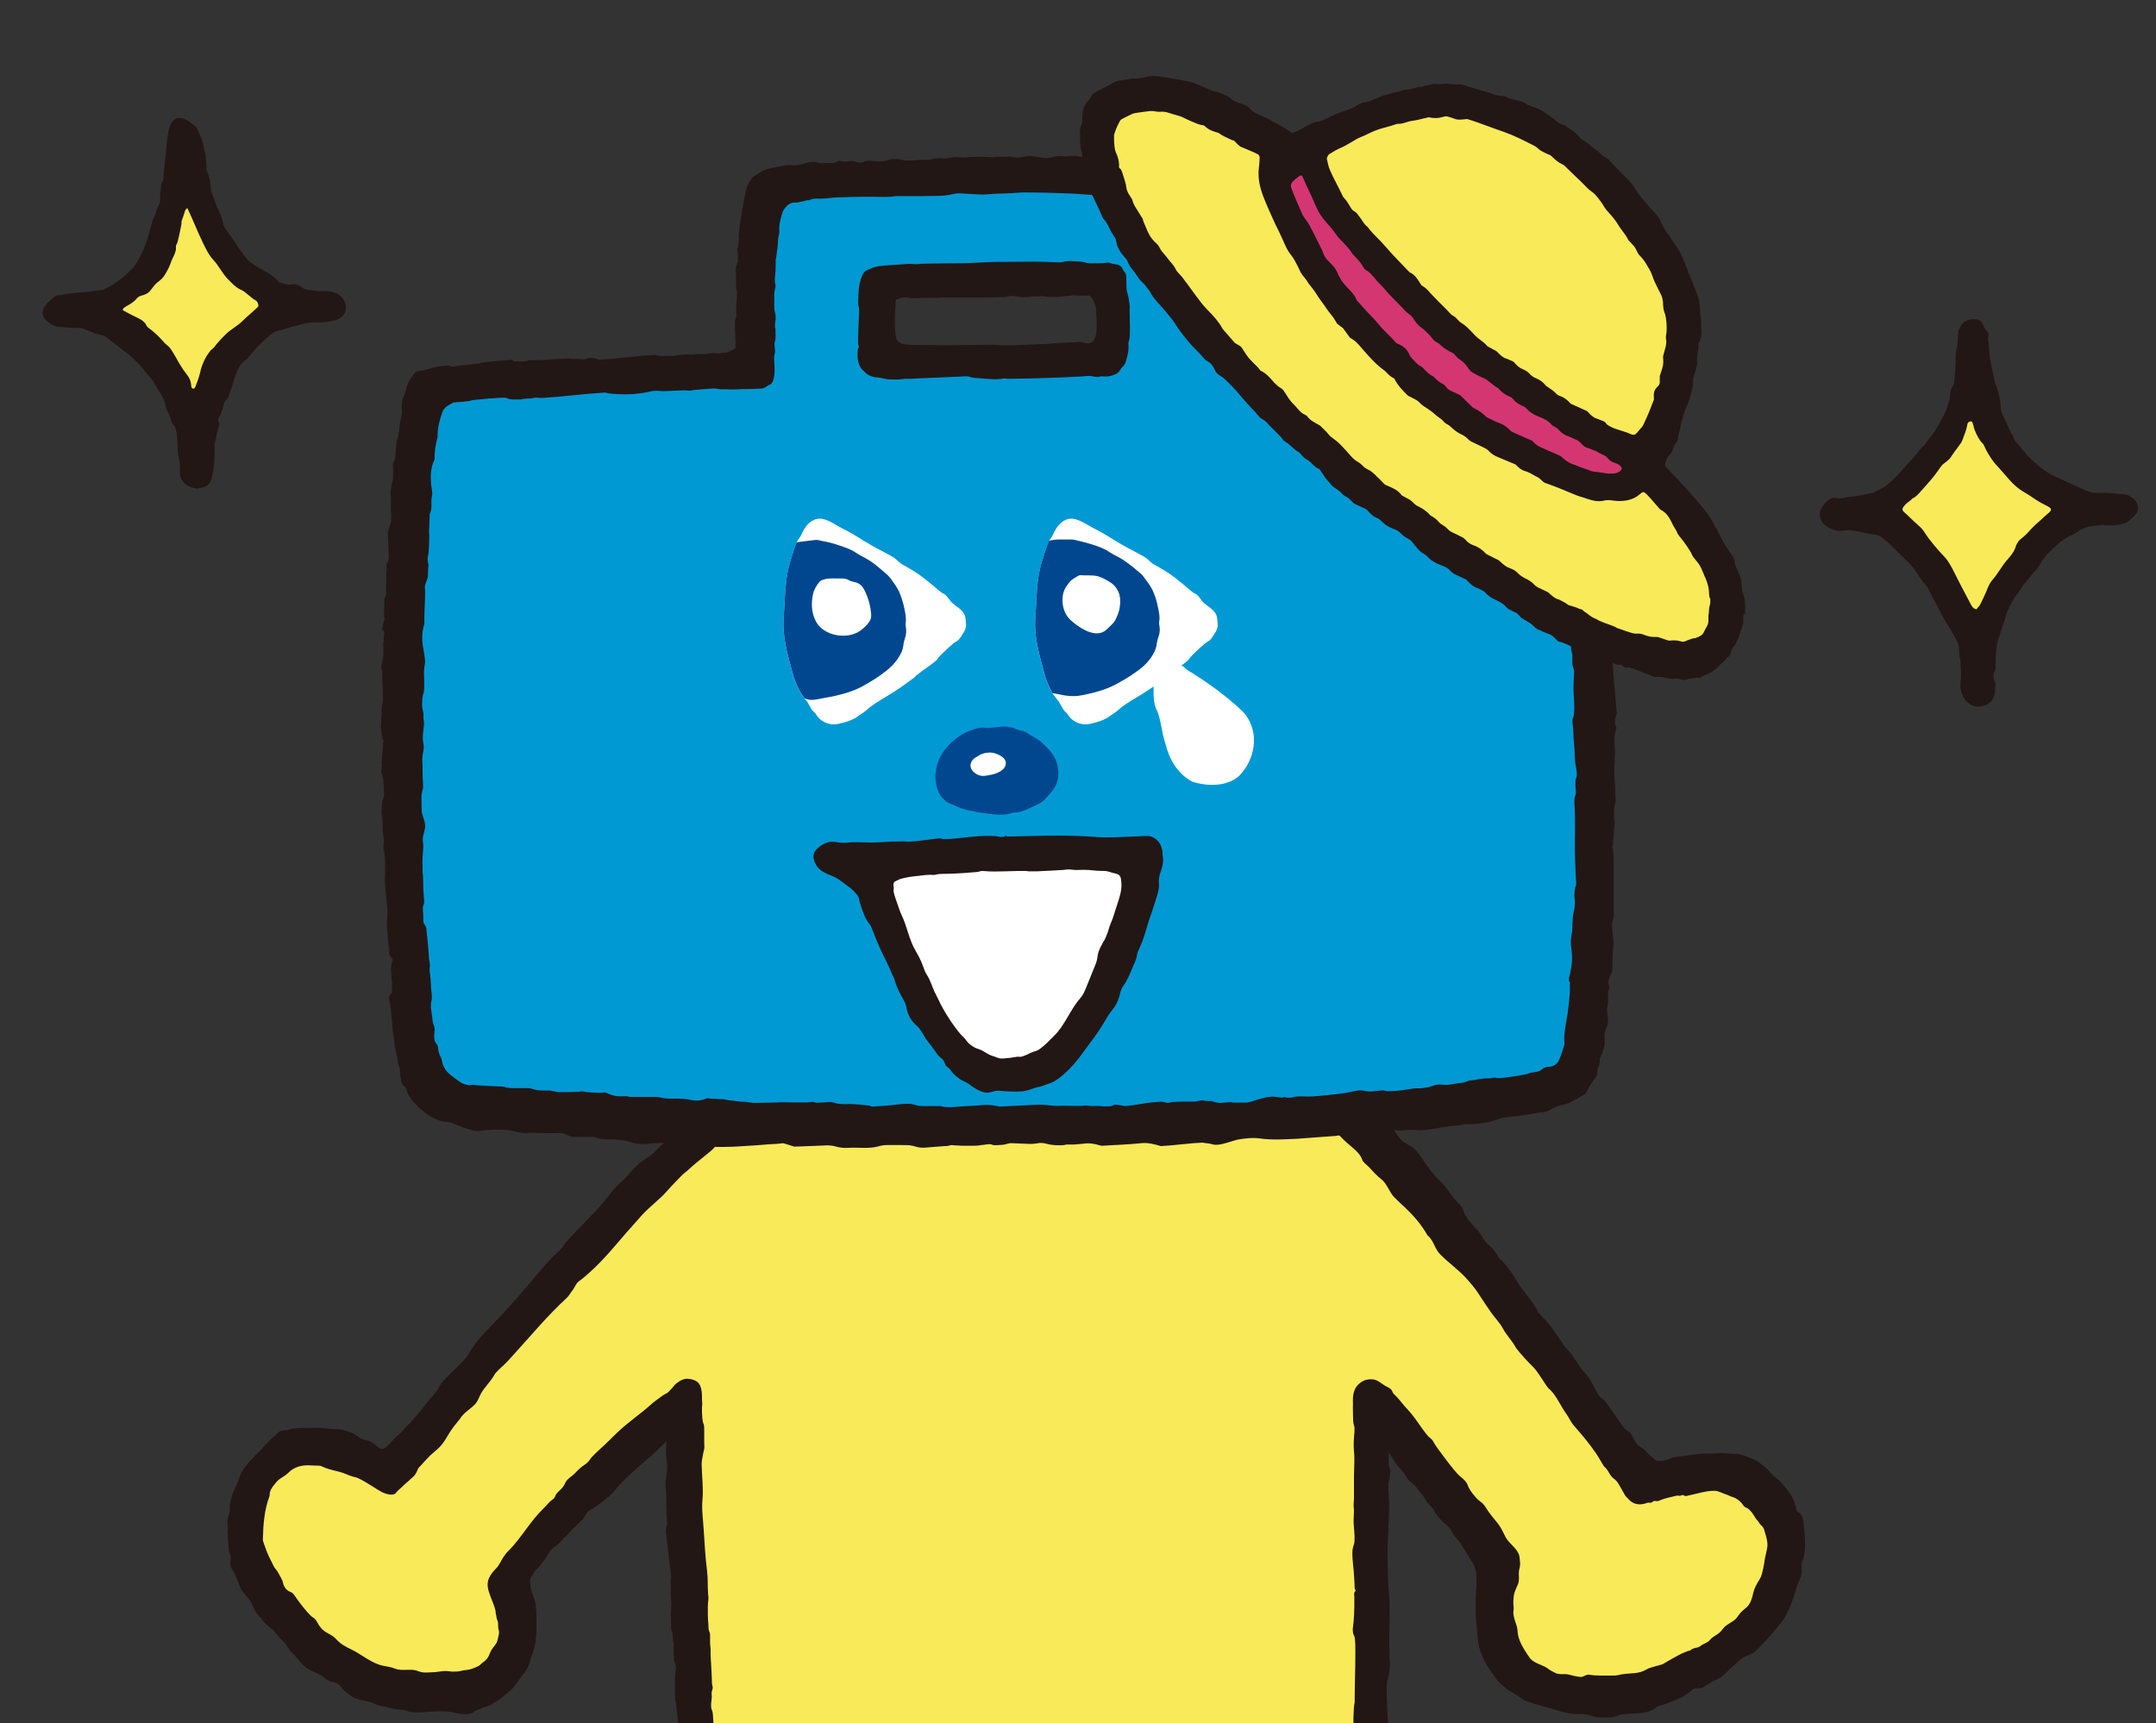 <?xml version="1.0" encoding="UTF-8"?><svg id="_レイヤー_1" xmlns="http://www.w3.org/2000/svg" xmlns:xlink="http://www.w3.org/1999/xlink" viewBox="0 0 125 99.92"><rect x="0" y="0" width="125" height="99.92" fill="#333333" stroke="none"/><defs><clipPath id="clippath"><rect width="125" height="99.92" style="fill:none;"/></clipPath><clipPath id="clippath-1"><path d="M67.69,39.21c-.42.32-.85.64-1.3.92-.17.1-.33.21-.5.31-.37.23-.75.44-1.07.74-.17.16-.39.26-.57.41-.12.07-.24.13-.37.18-.19.08-.39.13-.59.18-.16.04-.33.06-.5.04-.32-.04-.63-.21-.82-.47-.09-.12-.13-.22-.26-.31-.15-.1-.23-.22-.25-.4,0-.04,0-.07-.03-.1-.03-.06-.09-.11-.14-.16-.08-.1-.16-.2-.23-.31-.25-.39-.42-.84-.54-1.29-.29-1.1-.58-2.03-.49-3.2.08-1.09.05-2.17.39-3.23.1-.33.2-.66.32-.98.03-.08.06-.15.1-.22.05-.08.11-.14.15-.22.2-.4.38-.8.82-.98.55-.23,1.17.29,1.64.52.56.27,1.09.64,1.63.95.42.24.86.45,1.27.69.07.04.14.09.2.15.12.11.22.21.36.29.41.23.81.45,1.18.74.32.25.63.51.94.77.06.05.13.11.2.15.06.03.12.05.17.1.14.12.22.28.34.41.27.28.76.47.82.91.02.14.04.3.04.43,0,.2-.08.34-.19.51-.07.12-.15.25-.25.35-.07.07-.17.11-.25.17-.22.18-.43.37-.63.57-.11.11-.23.21-.32.34-.03.05-.06.09-.11.13-.3.26-.64.47-.95.71-.08.06-.16.13-.25.19Z" style="fill:none;"/></clipPath><clipPath id="clippath-2"><path d="M53.1,39.21c-.42.32-.85.64-1.3.92-.17.1-.33.21-.5.31-.37.23-.75.44-1.07.74-.17.16-.39.26-.57.41-.12.07-.24.13-.37.18-.19.08-.39.13-.59.18-.16.04-.33.06-.5.04-.32-.04-.63-.21-.82-.47-.09-.12-.13-.22-.26-.31-.15-.1-.23-.22-.25-.4,0-.04,0-.07-.03-.1-.03-.06-.09-.11-.14-.16-.08-.1-.16-.2-.23-.31-.25-.39-.42-.84-.54-1.29-.29-1.1-.58-2.03-.49-3.2.08-1.09.05-2.17.39-3.23.1-.33.2-.66.32-.98.03-.08.06-.15.1-.22.05-.08.11-.14.15-.22.2-.4.38-.8.82-.98.55-.23,1.17.29,1.64.52.56.27,1.09.64,1.63.95.42.24.86.45,1.27.69.07.04.14.09.2.15.12.11.22.21.36.29.41.23.81.45,1.18.74.32.25.63.51.94.77.06.05.13.11.2.15.06.03.12.05.17.1.14.12.22.28.34.41.27.28.76.47.82.91.02.14.04.3.04.43,0,.2-.08.34-.19.51-.07.12-.15.25-.25.35-.07.07-.17.11-.25.17-.22.18-.43.37-.63.57-.11.11-.23.21-.32.34-.03.05-.06.09-.11.13-.3.26-.64.47-.95.71-.08.06-.16.13-.25.19Z" style="fill:none;"/></clipPath></defs><g style="clip-path:url(#clippath);"><path d="M92.39,51.66c.05-2.1-.05-4.45.25-6.53.15-3.32-.41-6.72-.62-10.05.22-1.54.06-2.92-.11-4.4.17-2.02-.1-4.14-.67-6.07.06-2.76-1.88-3.25-4.25-3.29-4.75-.54-9.59.1-14.3-.32-1,.21-.89-.92-.76-1.54.21-1.03,0-2.01.03-3.06.09-1.1-.42-2.13-.4-3.24-.31-1.17-.51-2.16-2.06-2.32-6.93-1.01-13.96-.31-20.9-.29-1.74-.08-3.86.4-4.2,2.33-1,2.88-.06,5.73-.75,8.65-1.61.22-3.24.46-4.85.04-1.46.1-2.09.65-3.47.35-2.33-.28-5.06.28-7.39.45-4.72-1.13-3.86,6.11-4.02,9.11-.93,4.33,0,8.63-.49,12.93-.03,1.38.22,2.88.12,4.28.04,2.11-.42,4.19.2,6.24.12,1.44.08,3.31.5,4.69.38,1.26,0,2.9,1.39,3.73.49.54,1.79.86,2.37.69.38-.1.9.24,1.28.3,2.28.14,4.6.48,6.88.35.76-.04,1.57-.16,2.4.19,1.41,0,2.81-.23,4.17.24.97.02,2-.17,2.93.14,5.06-.24,10.25.15,15.35-.17.5.23,1.03.18,1.57.12,1.19-.14,2.46.06,3.66.06,4.26.12,8.55-.84,12.79-.8,1.71.15,3.51-.55,5.23-.66,1.91-.13,3.87-.3,5.7-.88,2.64-.23,2.07-6.5,2.38-8.59.16-.92-.39-1.81.05-2.68ZM50.75,17.47s0,0,0,0h0s0,0,0,0ZM64.56,18.25c-.33.74.39,2.15-.58,2.49-3.37.2-6.23-.03-9.62.07-.77.01-1.33.09-1.69.07-.17-.1-.69-.2-.98-.08-1.22-.1-.82-.54-.83-1.52.16-.83-.37-2.01.18-2.77,3.32-.29,8.22-.27,11.77-.17.43.07,1.29-.31,1.45.2.04.58.42,1.13.29,1.71Z" style="fill:#0099d4;"/><path d="M103.36,89.4c-.5-3.8-5.21-4.05-8.39-3.21-6.29-9.06-11.51-15.62-17.1-21.44-8.3.54-16.59.09-24.84.29-3.11.47-11.11-1.2-12.3.83-6.52,5.83-11.89,12.35-17.12,18.7-.33.46-.79.91-1.19,1.06-4.41-2.09-8.19-.6-8.12,3.64.9,5.33,9.04,11.21,14.28,7.85,1.68-1.58,1.56-2.58,1.03-4.15-1.47-2.56,8.73-10.75,10.15-11.94.32,7.6.17,15.35,1.18,22.79.33.99,1.36,1.19,2.05,1.28,1.08.01.76.54,1.05,1.37.08,1.45.22,3.09.08,4.5.15.3.19.65.05.92-1.25,1.33-3.79,1.05-4.74,2.91-1.99,4.1,1.02,6.62,5.47,7.17.87.19,8.04.5,9.25-.76.48.01.81-.62,1.13-.91,1.61-1.2,1.65-3.39.87-4.9-.67-1.62-1.73-2.03-2.52-2.33-.55-.21-.83-.33-.93-.67.15-2.19.1-3.75.06-4.79-.14-2.4,0-1.98,2.45-1.95,1.7.11,7.69.07,9.93-.02,1.13-.05,1.88-.07,2.09.13.46,1.6-.03,3.75.24,6.25-.1.68-1.63.61-2.22,1-3.47,1.35-3.98,5.61-1.08,7.62,3.15,2.85,12.82,1.5,15.25-.97,2.77-2.65,1.02-7.13-2.7-7.63-.44-.06-.51-.07-.62-.23.08-2.06.14-4.07.06-6.02-.07-2.26,3.63,1.09,3.35-6.93,0-5.73.04-11.55-.09-17.43-.35-1.65,1.9,1.44,3.27,3.26,1.24,1.74,2.83,3.22,3.88,5.04,1.69,1.67-.68,2.88.52,5.36,3.52,7.95,16.51-.02,16.28-5.67Z" style="fill:#f9ea59;"/><path d="M42.13,65.42c-.02.17-.11.31-.21.44-.03.04-.07.08-.11.12-.06.06-.13.13-.18.21-.05.08-.07.17-.13.25-.18.23-.43.41-.65.59-.34.27-.67.54-.98.83-.12.11-.26.2-.37.32-.29.3-.57.58-.84.89-.43.49-.98.88-1.42,1.36-.59.65-1.14,1.29-1.71,1.95-.34.4-.7.78-1.07,1.14-.19.18-.39.36-.59.53-.1.08-.2.17-.31.24-.17.13-.22.33-.35.5-.1.12-.21.32-.32.43-.59.55-1.13,1.11-1.66,1.7-.34.38-.68.76-1.02,1.14-.24.26-.48.54-.72.8-.23.26-.51.47-.74.73-.07.08-.11.17-.17.26-.21.33-.48.58-.68.92-.11.19-.17.41-.3.58-.22.27-.54.44-.77.7-.06.06-.11.13-.16.21-.14.19-.3.36-.44.56-.12.16-.22.33-.32.5-.14.24-.29.46-.49.65-.15.14-.32.27-.47.41-.19.19-.39.41-.57.61-.05.06-.12.11-.15.18-.01.02-.01.05-.03.07-.03.1-.09.19-.15.28-.06.09-.17.16-.24.23-.11.12-.29.25-.41.37-.12.13-.25.22-.37.35-.05.06-.1.13-.17.16-.18.08-.51-.02-.66-.09-.31-.14-1.27-.83-1.6-.89-.21-.04-.41-.13-.61-.21-.2-.08-.41-.13-.62-.18-.17-.04-.34-.09-.5-.15-.08-.03-.16-.07-.24-.1-.04-.02-.06-.03-.11-.03-.2,0-.4-.01-.6-.02-.43-.02-.87.1-1.18.41-.24.25-.53.32-.75.6-.18.23-.38.44-.36.76-.31.82-.37,1.64-.39,2.55,0,.08.06.2.08.28.04.11.08.22.12.33.09.24.2.47.32.7.07.14.13.29.24.41.06.06.09.12.13.19.1.2.24.38.28.59.04.2.17.4.36.49.05.02.1.04.15.07.14.1.24.3.34.43.24.32.48.64.77.92.09.09.21.13.29.25.1.16.18.33.31.47.03.04.06.07.1.1.27.23.53.27.76.53.25.28.55.44.87.59.6.29,1.19.82,1.85.95.23.05.45.07.67.16.4.17.85,0,1.27.12.09.03.17.07.27.09.2.04.41.02.61.01.23,0,.45-.05.68-.07.19-.02.38.03.56.03.17,0,.32,0,.49-.05.16-.04.33-.04.49-.08.11-.03.22-.07.33-.12.07-.03.15-.06.22-.11.06-.05.11-.11.18-.16.14-.1.25-.19.33-.34.07-.14.12-.29.2-.42.11-.18.27-.3.32-.5.02-.07.04-.13.05-.2.04-.16.08-.29.03-.45-.06-.16,0-.34-.06-.5-.02-.07-.05-.12-.06-.2-.01-.08-.03-.17-.05-.25,0-.22-.1-.45-.18-.66-.16-.45-.43-.93-.2-1.4.08-.17.24-.39.38-.52.22-.21.31-.5.49-.74.07-.11.15-.21.25-.3.76-.77,1.25-1.71,2.04-2.47.17-.16.32-.38.52-.51.11-.07.14-.16.18-.26.03-.07.09-.12.14-.18.12-.12.27-.24.35-.4.06-.12.1-.22.2-.32.12-.12.27-.21.39-.33.12-.12.24-.25.37-.36.16-.13.34-.22.47-.38.06-.08.11-.16.18-.24.23-.24.53-.51.78-.74.3-.28.56-.56.86-.83.55-.5,1.19-.94,1.74-1.43.19-.18.43-.34.64-.5.1-.07.2-.14.31-.19.04-.02.07-.04.1-.07.09-.09.16-.18.25-.26.18-.17.37-.32.6-.39.12-.04.23-.05.36-.05.02,0,.05,0,.06.01.23.04.34.24.49.42.1.13.12.24.14.41.06.36.13.72-.06,1.02-.08.13-.28.22-.41.31-.11.07-.21.15-.31.24-.09.08-.17.16-.25.24-.18.19-.38.36-.58.54-.09.08-.19.17-.28.26-.2.18-.4.37-.59.56-.32.32-.65.58-.99.88-.37.33-.83.74-1.17,1.1-.17.18-.35.4-.51.57-.06.06-.1.12-.16.17-.15.1-.29.23-.43.34-.19.15-.38.3-.59.41-.12.07-.25.13-.32.25-.06.09-.1.2-.16.28-.11.14-.25.26-.38.38-.14.13-.28.27-.41.41-.09.09-.16.18-.25.27-.03.03-.06.05-.09.08-.05.04-.09.1-.13.15-.08.09-.17.17-.26.25-.14.11-.29.2-.4.34-.05.06-.09.13-.13.19-.22.36-.46.7-.76.99-.07.07-.12.18-.17.27-.05.09-.13.2-.13.31,0,.25.05.51.14.75.09.25.18.47.2.74.03.43.04.87.03,1.3,0,.31-.03.63-.09.93-.03.15-.07.3-.12.44-.02.07-.05.14-.08.21-.05.13-.07.28-.12.41-.05.15-.11.29-.2.42-.08.13-.18.25-.27.37-.17.22-.33.46-.51.67-.13.14-.28.24-.42.37-.25.23-.53.39-.82.56-.09.05-.17.08-.26.11-.12.03-.23.08-.34.13-.09.04-.19.07-.28.11-.09.04-.15.11-.24.15-.17.07-.4.06-.58.05-.24-.01-.47-.1-.71-.13-.4-.05-.81-.01-1.21,0-.39.03-.64.06-1.04.01-.07,0-.12-.03-.19-.05-.08-.02-.15-.07-.23-.07-.19,0-.38-.02-.56-.06-.12-.03-.25-.05-.37-.09-.04-.02-.07-.03-.11-.04-.19-.03-.36-.03-.53-.12-.43-.22-.88-.2-1.32-.41-.12-.06-.23-.14-.33-.23-.12-.09-.25-.19-.34-.3-.07-.08-.11-.16-.19-.22-.12-.09-.24-.13-.39-.15-.1-.02-.19-.05-.27-.11-.09-.06-.16-.13-.24-.19-.1-.07-.21-.13-.33-.18-.23-.11-.48-.2-.68-.36-.38-.29-.58-.71-.95-1-.2-.43-.6-.72-.88-1.1-.05-.07-.16-.13-.23-.19-.08-.07-.16-.14-.24-.22-.08-.08-.15-.16-.22-.24-.03-.04-.04-.08-.07-.11-.03-.03-.07-.05-.1-.09-.06-.07-.12-.14-.17-.21-.07-.1-.13-.22-.18-.33-.04-.11-.09-.22-.15-.32-.04-.07-.09-.14-.14-.2-.16-.21-.39-.39-.48-.65-.08-.25-.23-.5-.3-.75-.06-.17-.21-.28-.25-.46-.05-.18.03-.35,0-.53-.02-.11-.06-.21-.08-.31-.04-.2-.06-.42-.07-.63,0-.16-.01-.33-.02-.49,0-.06,0-.12.01-.19,0-.03,0-.05,0-.08,0-.14-.03-.27-.02-.41.01-.22.12-.42.14-.63,0-.05,0-.09,0-.14-.01-.13.01-.25.04-.37.06-.32.19-.64.34-.92.12-.23.16-.49.28-.72.19-.33.44-.62.7-.89.2-.21.41-.4.6-.62.07-.08.14-.16.22-.23.13-.13.2-.24.35-.35.13-.09.21-.23.35-.3.11-.06.23-.06.35-.07.06,0,.12-.02.18-.03.1-.03.2-.07.3-.08.27-.03.53-.03.8-.03.24,0,.48-.01.73,0,.28.01.57.08.85.07.12,0,.23,0,.34.02.34.09.69.17.97.39.1.08.19.14.31.18.18.06.36.08.52.18.11.07.23.17.33.26.15.12.3.17.46.05.14-.11.26-.26.38-.39.13-.14.28-.27.42-.4.13-.12.25-.24.36-.38.08-.11.2-.2.3-.3.11-.12.25-.31.36-.43.31-.32.61-.77.91-1.1.13-.15.25-.27.33-.44.09-.18.24-.39.38-.53.26-.25.7-.71.96-.96.2-.19.36-.4.5-.64.33-.57.81-1.06,1.27-1.54.3-.31.61-.63.9-.95.42-.46.84-.94,1.24-1.42.44-.51.86-1.04,1.32-1.52.21-.22.49-.43.67-.68.04-.07.08-.13.13-.2.16-.18.33-.36.5-.54.34-.36.68-.71,1.02-1.06.31-.31.6-.64.87-.98.2-.24.38-.5.6-.72.17-.17.36-.31.52-.49.36-.42.71-.84,1.2-1.12.27-.15.47-.37.69-.59.24-.24.5-.46.76-.69.21-.19.43-.37.65-.56.18-.15.35-.32.53-.46.08-.06.15-.11.24-.15.26-.12.53-.16.81-.15.11,0,.22.01.34.05.1.04.2.14.28.22.19.17.35.38.32.64Z" style="fill:#221715;"/><path d="M104.48,90.57c-.08.24.02.56-.05.79-.07.24-.21.45-.28.7-.07.23-.11.46-.21.69-.14.35-.24.64-.42.96-.18.32-.39.52-.62.82-.24.3-.54.59-.79.87-.16.19-.34.36-.56.49-.1.06-.18.07-.28.12-.06.04-.13.06-.19.09-.2.11-.37.3-.54.45-.09.08-.19.17-.29.26-.05.05-.09.09-.13.14-.1.1-.22.18-.32.28-.07.06-.11.06-.19.11-.09.07-.19.07-.29.13-.2.13-.4.25-.6.37-.18.1-.36-.01-.53.09-.09.05-.19.17-.28.22-.11.06-.24.17-.35.23-.34.17-.71.29-1.06.44-.16.07-.36.05-.49.18-.05.05-.09.09-.15.12-.4.21-.89.22-1.32.24-.15.01-.3.02-.45.03-.2.01-.36.13-.56.17-.25.04-.5.03-.75.02-.29-.01-.53-.11-.81-.17-.09-.02-.19-.03-.29-.03-.07,0-.14,0-.21,0-.34.01-.65-.05-.97-.15-.71-.23-1.37-.36-2.12-.64-.33-.28-.75-.43-1.13-.75-.45-.38-.43-.39-.84-.98-.25-.35-.46-.74-.59-1.15-.12-.37-.16-.76-.18-1.14,0-.19-.04-.38-.06-.57-.01-.18-.02-.37-.02-.55,0-.25,0-.5,0-.75,0-.39.06-.79.05-1.18,0-.23-.03-.46-.12-.68-.09-.23-.24-.43-.37-.64-.21-.35-.39-.69-.66-.99-.12-.13-.22-.26-.3-.42-.08-.16-.2-.3-.35-.42-.24-.19-.44-.41-.61-.68-.04-.07-.08-.15-.12-.22-.03-.03-.06-.06-.09-.09-.18-.17-.31-.37-.43-.57-.04-.07-.07-.13-.13-.19-.12-.11-.21-.24-.31-.38-.11-.14-.26-.24-.39-.36-.03-.03-.05-.05-.08-.08-.11-.14-.18-.3-.29-.43-.11-.14-.24-.27-.35-.4-.14-.18-.25-.38-.37-.57-.04-.07-.09-.13-.13-.2-.15-.2-.31-.38-.47-.57-.24-.29-.42-.6-.63-.92-.18-.26-.35-.52-.57-.75-.14-.15-.3-.29-.36-.49,0-.02-.01-.05-.02-.08-.02-.1-.02-.19-.02-.29,0-.18.04-.37.11-.54.13-.29.45-.54.77-.58.47-.05.58.11.94.34.12.08.34.15.42.28.04.05.05.11.08.16.05.08.14.14.2.21.22.23.42.52.65.75.32.34.59.75.86,1.13.14.19.27.38.45.53.03.03.07.06.1.09.05.05.07.1.1.15.09.18.21.32.32.48.28.38.56.76.86,1.12.12.14.23.28.38.4.09.07.18.15.26.24.04.05.08.09.11.15.05.09.07.19.13.29.11.2.25.37.4.54.11.12.23.21.36.31.14.13.24.32.34.47.14.19.28.37.43.55.07.08.14.17.2.26.16.22.26.47.39.71.2.36.58.57.75.96.06.13.05.27.07.41.01.08.02.17.01.25-.01.1-.04.2-.06.3-.04.26.04.51-.05.76-.07.19-.17.36-.22.55-.05.19-.06.38-.06.57,0,.09.01.19.02.28,0,.03,0,.05,0,.08-.02.12-.03.24,0,.37.03.23.13.44.19.66.04.15.03.3.06.45.08.42.31.79.54,1.14.05.08.1.15.16.23.28.33.75.36,1.08.63.13.1.24.14.39.22.24.12.51.03.76.09.23.06.46.12.69.14.17.02.32-.16.5-.13.47.08.95.04,1.43.05.07,0,.14,0,.21-.02.11-.01.21-.05.32-.06.47-.07.92-.01,1.34-.26.2-.12.4-.15.62-.22.11-.04.22-.05.32-.09.12-.05.22-.13.33-.19.28-.15.56-.32.85-.46.09-.04.18-.07.28-.11.08-.04.15-.02.21-.08.15-.13.3-.09.48-.18.03-.02.06-.03.09-.06.19-.14.39-.16.54-.35.14-.17.35-.25.52-.39.1-.08.18-.19.26-.29.18-.22.53-.34.73-.55.1-.12.18-.26.29-.37.1-.11.22-.19.33-.29.22-.22.31-.53.37-.83.03-.12.07-.24.13-.36.08-.16.14-.27.24-.42.12-.2.16-.42.21-.65.05-.22.07-.45.12-.67.05-.26.14-.51.12-.78-.03-.3-.12-.53-.2-.81-.05-.16-.2-.22-.28-.37-.07-.12-.14-.16-.21-.27-.11-.19-.24-.4-.42-.54-.07-.05-.15-.07-.22-.12-.07-.06-.12-.17-.19-.24-.15-.15-.32-.28-.53-.33-.11-.03-.22-.11-.34-.14-.19-.06-.32-.14-.51-.19-.43-.11-1.37.2-1.81.28-.07.02-.14-.06-.21-.06-.05,0-.1.05-.16.05-.06,0-.12-.03-.18-.01-.31.08-.69.14-.99.28-.22.1-.27-.06-.44.1-.08.07-.16,0-.26.03-.42.16-.83.13-1.13-.24-.06-.07-.11-.1-.16-.17-.1-.17-.19-.34-.29-.51-.08-.14-.16-.3-.29-.41-.1-.08-.2-.15-.27-.26-.1-.14-.17-.32-.3-.44-.04-.04-.08-.07-.11-.12-.16-.25-.29-.51-.46-.75-.39-.57-.84-1.09-1.29-1.61-.16-.19-.27-.46-.42-.66-.3-.4-.61-1.15-1.02-1.46-.31-.39-.56-.91-.92-1.27-.35-.35-.62-.64-.93-1.03-.04-.05-.07-.11-.1-.16-.19-.33-.53-.69-.7-1.02-.18-.34-.49-.64-.7-.95-.21-.32-.45-.65-.65-.97-.23-.38-.54-.73-.84-1.06-.43-.45-.98-.85-1.42-1.29-.36-.35-.37-.8-.76-1.13-.35-.62-.79-1.12-1.29-1.6-.23-.21-.44-.4-.66-.63-.25-.27-.42-.8-.74-1.03-.25-.19-.48-.46-.7-.69-.14-.13-.25-.22-.37-.37-.12-.39-.42-.62-.71-.87-.28-.23-.53-.48-.77-.74-.2-.22-.39-.46-.56-.73-.06-.09-.12-.19-.11-.29,0-.09.06-.16.12-.22.03-.03.05-.05.08-.08.26-.24.63-.34.98-.39.26-.04.53-.07.8,0,.27.07.51.21.73.39.1.08.19.16.28.24.24.21.51.38.74.6.07.07.13.15.19.23.14.2.26.43.43.61.17.19.38.29.6.41.27.15.44.41.61.66.34.49.69,1,1.12,1.41.14.13.28.26.38.42.2.33.47.64.74.91.18.18.19.4.32.62.2.33.45.6.71.87.22.23.31.55.55.76.29.25.51.5.68.83.47.43.79.92,1.11,1.46.32.54.9,1.09,1.15,1.67.24.3.56.58.78.89.25.36.55.77.78,1.14.48.41.74,1.08,1.18,1.53.31.33.48.75.7,1.14.04.07.09.14.14.2.09.1.21.17.29.27.15.16.27.36.4.54.18.24.34.5.52.74.09.13.18.27.3.37.06.05.12.07.18.11.08.05.12.13.16.21.15.27.29.58.57.73.13.07.22.16.32.27.13.15.29.27.43.4.08.07.16.11.27.1.17-.01.35-.03.51-.09.11-.04.2-.09.32-.12.19-.05.38-.05.57-.08.21-.03.41-.06.62-.09.09-.01.18-.02.27-.03.22-.02.44-.02.66-.02.29,0,.58-.05.86-.02.36.04.72,0,1.07.12.21.06.41.15.61.24.3.14.57.37.81.59.12.1.2.24.32.34.12.11.25.2.37.32.24.23.45.49.64.78.13.2.21.43.28.66.03.09.03.22.08.3.05.09.16.09.23.18.12.19.14.34.16.56.04.35.08.69.08,1.05,0,.38,0,.74-.15,1.1Z" style="fill:#221715;"/><path d="M81.98,117.1c-.03.16.01.33-.04.48-.06.17-.08.32-.16.49-.1.24-.25.44-.36.67-.09.16-.03.33-.11.49-.07.13-.15.26-.22.39-.04.09-.07.17-.13.25-.08.11-.19.2-.3.29-.15.12-.29.25-.43.37-.04.04-.09.08-.13.12-.06.07-.15.12-.22.18-.15.11-.3.23-.44.35-.07.06-.15.1-.24.14-.21.09-.38.24-.58.34-.16.09-.34.13-.51.2-.2.09-.41.16-.59.27-.08.05-.15.12-.23.17-.04.03-.1.06-.15.08-.25.1-.52.17-.78.25-.16.05-.32.08-.48.1-.07,0-.14.01-.21,0-.03,0-.04,0-.07,0-.12.03-.24.09-.36.13-.33.1-.7.16-1.04.18-.39.03-.77-.01-1.16.04-.16.02-.32.04-.48.06-.39.04-.78.06-1.16.08-.19,0-.39.01-.58.02-.08,0-.16,0-.24.02-.19.06-.41.04-.61.06-.05,0-.1.02-.15.03-.06.02-.13.01-.2.01-.17,0-.33,0-.5,0-.39,0-.78-.02-1.17-.05-.15-.01-.29-.03-.43-.09-.04-.02-.09-.04-.15-.05-.03-.01-.07-.01-.11-.01-.16,0-.3.05-.46.05-.09,0-.17-.01-.26-.02-.23-.02-.45-.04-.68-.07-.13-.01-.28-.01-.4-.09-.31-.2-.6-.44-.93-.58-.16-.07-.31-.13-.46-.21-.26-.13-.48-.21-.68-.42-.18-.18.01-.21-.21-.32-.18-.08-.27-.25-.38-.4-.02-.03-.05-.09-.09-.11-.02-.02-.05-.02-.08-.04-.06-.05-.1-.11-.13-.17-.02-.03-.03-.07-.04-.11-.02-.09.01-.18-.04-.25-.09-.12-.21-.21-.34-.3-.15-.1-.25-.2-.32-.38-.04-.12-.06-.24-.1-.37-.04-.13-.15-.2-.22-.31-.16-.26-.25-.56-.34-.85-.08-.25-.14-.71-.17-.97-.04-.3-.18-.59-.05-.88.06-.13.09-.28.14-.41.05-.13.11-.25.15-.38.05-.16.13-.32.19-.47.07-.19.12-.39.23-.56.11-.17.26-.31.39-.46.15-.17.28-.35.47-.48.07-.05.13-.1.19-.17.15-.16.31-.32.48-.46.09-.08.19-.15.28-.22.09-.07.2-.13.27-.21.05-.05.07-.11.13-.15.1-.06.22-.05.33-.08.16-.04.32-.14.47-.22.11-.06.19-.13.28-.21.22-.17.49-.15.75-.21.18-.04.27-.12.4-.27.12-.15.16-.33.18-.52.01-.18-.04-.36-.06-.54-.04-.37-.08-.54-.09-.91,0-.16.04-.31.06-.47,0-.1-.02-.19-.03-.28-.02-.16,0-.33,0-.49,0-.17,0-.34-.01-.52,0-.19-.02-.38-.04-.57,0-.06,0-.13-.02-.19-.03-.11-.21-.12-.3-.15-.09-.03-.18-.05-.27-.09-.13-.07-.28-.1-.43-.07-.15.03-.31.01-.47.01-.06,0-.1,0-.16.02-.07.01-.16,0-.23,0h-.53c-.13,0-.28-.02-.41.03-.04.01-.07.03-.12.04-.12.03-.25,0-.38,0-.24,0-.49.08-.74.08-.1,0-.19,0-.28.03-.15.05-.28,0-.44-.02-.18-.03-.38.03-.57.03h-.59c-.13,0-.27.01-.4.01-.06,0-.1-.01-.16-.01-.06,0-.12,0-.18-.02-.16-.07-.32-.08-.5-.08-.09,0-.17.02-.25.02s-.17-.02-.25-.02c-.18,0-.37,0-.55,0-.13,0-.26,0-.39.01-.1,0-.21,0-.31.03-.07.02-.14,0-.21.01-.12,0-.25,0-.37,0-.08,0-.17-.01-.25,0-.1.03-.19.05-.3.06-.1.01-.21,0-.31,0-.1,0-.21.01-.31.02-.29.02-.58-.06-.86.02-.06.02-.1.04-.15.08-.09.06-.25.09-.28.21-.08.37-.04.77-.05,1.15v1.29c-.01.46-.1.94,0,1.4.02.07.04.13.06.2.03.13.02.27.1.39.08.13.21.15.33.22.16.09.31.25.46.35.2.14.44.29.58.51.04.05.06.07.09.13.15.28.4.47.63.68.11.1.22.22.31.35.06.09.09.19.14.28.08.17.18.28.25.45.07.18.14.36.25.52.14.2.27.54.3.79.05.3.1.76.15,1.06.08.49.11,1.17.06,1.66-.01.12,0,.24,0,.36-.08.23-.17.53-.25.77-.04.11-.08.23-.15.33-.28.48-.75.84-1.16,1.21-.12.05-.2.14-.29.24-.09.09-.18.17-.31.2-.15.04-.31.08-.44.17-.09.06-.16.16-.25.22-.14.09-.32.15-.48.19-.06.02-.13.01-.19.03-.14.03-.22.16-.36.21-.16.05-.33,0-.49.06-.04.01-.08.04-.11.06-.18.11-.36.17-.57.2-.06,0-.12,0-.17.01-.04.01-.08.03-.12.04-.19.07-.41.05-.58.16-.16.1-.34.08-.52.07-.17-.01-.35.05-.5.11-.22.1-.43.12-.66.04-.09-.03-.16-.03-.25,0-.06.01-.12.03-.18.03-.06,0-.12-.01-.18,0-.05.02-.09.04-.14.05-.23.04-.47,0-.71,0-.06,0-.12,0-.18,0-.26,0-.52-.03-.79-.01-.22.02-.45,0-.66-.05-.08-.02-.16-.04-.25-.04-.14.01-.27.05-.42.02-.31-.07-.62-.06-.93-.09-.35-.04-.28-.08-.63-.14-.29-.05-.59-.09-.89-.09-.19,0-.29.03-.48,0-.13-.01-.25-.04-.37-.08-.17-.05-.34-.13-.52-.15-.14-.01-.28-.04-.41-.08-.15-.04-.31-.11-.46-.12-.05,0-.1,0-.16,0-.04,0-.08-.01-.12-.02-.13-.03-.27-.05-.38-.13-.04-.03-.08-.06-.11-.1-.11-.11-.21-.23-.33-.34-.05-.05-.12-.08-.18-.12-.06-.04-.13-.09-.2-.12-.05-.02-.1-.03-.15-.06-.21-.11-.37-.31-.53-.49-.18-.2-.39-.36-.6-.53-.47-.42-.81-.96-.99-1.55-.05-.17-.1-.34-.14-.51-.04-.14-.05-.33-.15-.43-.03-.04-.07-.06-.09-.11-.03-.07-.02-.15-.02-.22,0-.17.02-.35,0-.52,0-.05-.02-.1-.02-.15,0-.04,0-.08,0-.12,0-.16-.1-.3-.11-.47-.02-.33.06-.67.2-.97.09-.19.18-.38.26-.58.06-.15.09-.32.2-.44.07-.07.11-.15.16-.22.08-.12.17-.25.26-.36.06-.08.14-.13.21-.19.11-.09.2-.07.3-.16.11-.09.24-.16.36-.25.18-.12.35-.27.51-.41.03-.03.05-.06.07-.09.07-.1.19-.23.3-.28.11-.04.22-.06.32-.13.15-.11.29-.22.43-.34.06-.05.15-.08.22-.12.08-.05.15-.11.21-.18.05-.06.1-.1.16-.13.17-.08.34-.16.53-.18.04,0,.08-.01.11-.02.15-.04.3-.27.42-.37.07-.06.07-.13.08-.23.01-.12-.04-.23-.03-.35.01-.09.04-.18.03-.27,0-.08-.04-.15-.04-.23,0-.07,0-.15,0-.22,0-.14.03-.3.07-.44.02-.07,0-.13,0-.21-.02-.16-.03-.32-.03-.48v-.03c0-.2-.01-.39-.03-.59-.01-.17.09-.34.05-.51-.04-.16-.01-.33-.08-.5-.08-.2-.16-.42-.27-.61-.11-.18-.32-.25-.52-.3-.18-.03-.32-.05-.5-.08-.19-.03-.41-.08-.6-.14-.09-.03-.17-.06-.24-.12-.17-.15-.34-.3-.46-.5-.23-.37-.19-.78-.26-1.2-.02-.13-.05-.26-.08-.39-.13-.57-.18-1.44-.24-2.02,0-.06-.01-.13-.02-.19-.08-.73-.12-1.47-.21-2.2-.02-.15-.04-.31-.05-.46,0-.11-.04-.2-.05-.31-.04-.31-.01-.62-.02-.93,0-.21,0-.43.02-.64,0-.07.03-.13.04-.2.03-.18-.07-.33-.11-.49-.03-.1-.02-.2-.02-.3v-.7s-.02-.08-.03-.11c-.03-.12-.02-.25-.03-.38,0-.08-.03-.15-.06-.23-.05-.19-.03-.38-.04-.56,0-.14-.01-.29-.01-.43,0-.19.04-.38.03-.56,0-.23-.05-.47-.03-.7v-.39c0-.12-.02-.26,0-.38,0-.04.02-.07.02-.11,0-.11-.03-.22-.03-.33-.02-.16-.04-.31-.06-.47-.07-.61-.14-1.21-.22-1.82-.02-.16.09-.33.08-.5-.06-.64-.04-1.58-.09-2.22-.02-.21.04-.44.06-.65.02-.16.04-.28.03-.45-.05-.52-.12-1.04,0-1.55,0-.02,0-.04.01-.06.11-.55,0-1.13,0-1.69,0-.12,0-.24.03-.35.02-.11.05-.21.09-.31.05-.16.08-.32.15-.47.06-.14.15-.26.27-.35.12-.09.26-.19.41-.23.09-.03.2-.04.31-.02.16.01.33.07.45.15.35.25.29.81.3,1.19,0,.21-.01.41,0,.61s.02.42.07.61c.01.03.03.07.04.1.03.12.01.26.02.38,0,.22,0,.45,0,.67,0,.08.01.16.01.24,0,.11-.04.22-.06.32-.03.22-.1.44-.1.67.01.61.11,1.44.05,2.04-.06.57.04,1.2.07,1.78.04.71.11,1.72.2,2.42.05.39.02.78.05,1.18,0,.14.04.3.02.44-.02.13-.03.25-.03.39,0,.16,0,.33,0,.49,0,.19.02.37.03.55,0,.14,0,.3.06.43.05.11.04.21.04.33,0,.1,0,.19,0,.29,0,.13.02.25.03.37,0,.1,0,.2,0,.3,0,.2.02.4.03.6.02.36.04.72.05,1.09,0,.12.07.23.03.34-.02.08-.05.14-.05.23,0,.08,0,.16.01.24l-.04.37c0,.1-.01.22.02.31.03.08.06.14.07.22.02.12.02.25.03.38.04.61.09,1.22.13,1.84.04.65.12,1.42.3,2.05.11.39.63.32.93.42.07.02.12.06.19.09.1.05.21.06.31.08.2.03.43.1.62.14.08.02.16.03.24.05.19.05.24.18.32.35.05.09.14.17.19.26.04.06.06.14.08.2.04.09,0,.22,0,.31.01.17-.04.35.04.51.03.06.03.12.05.19.08.23.05.51.05.75,0,.36.11.72.07,1.08-.01.1-.04.21-.05.31-.02.15.03.31.04.46.03.4.09.8.1,1.21,0,.15.02.36,0,.51-.01.09.02.3.05.38,0,.02-.03.04-.02.06.01.06,0,.12,0,.18,0,.06.02.1.02.16.02.13.04.27.05.41.02.2-.03.48-.14.63-.18.27-.48.64-.79.7-.18.03-.28.18-.46.2s-.11.05-.27.15c-.11.07-.23.13-.34.2-.1.07-.2.09-.32.13-.14.05-.28.05-.42.1-.19.07-.37.14-.55.23-.09.04-.18.08-.26.13-.03.02-.05.04-.07.06-.07.06-.18.08-.26.09-.18.03-.34.16-.48.27-.08.06-.16.12-.23.18-.15.13-.2.23-.28.41-.07.13-.07.25-.15.37-.1.15-.18.3-.22.48-.02.07-.05.13-.07.2-.02.06-.04.12-.05.19-.05.2-.03.45.04.66.02.05-.05.1-.05.15.03.33.11.67.26.97.12.25.17.53.31.76.09.15.07.31.2.43.11.11.24.19.38.25.06.03.12.06.18.09.15.07.28.2.43.27.03.01.06.01.08.03.07.04.14.04.21.08.22.11.48.26.73.26.06,0,.1,0,.16.03.13.05.25.07.38.1.09.03.17.11.26.15.22.11.47.06.69.13.46.16.83.2,1.31.29.31.05.61-.06.91,0,.1.02.19.06.28.09.34.11.7.07,1.05.06.46-.01.91.01,1.37.01.1,0,.21.01.31,0,.11,0,.22-.03.32-.05.13-.03.24-.13.38-.09.04.01.09.03.13.03.2,0,.39-.05.59-.08.12-.02.23-.02.35-.02.06,0,.12,0,.18-.01.09-.01.17-.04.25-.06.09-.01.17,0,.26,0,.12-.02.21-.1.33-.11.05,0,.1.04.15.03.13-.03.28.03.41-.03.1-.05.2-.04.31-.06.05-.01.11-.05.16-.07.12-.05.28-.06.38-.13.04-.03.06-.06.1-.07.08-.04.16-.09.25-.13.04-.02.08-.03.12-.05.04-.03.08-.08.12-.11.13-.11.26-.27.39-.39.08-.08.15-.17.23-.25.11-.11.24-.2.35-.32.11-.12.21-.26.31-.4.1-.15.19-.3.29-.45.03-.05.03-.1.05-.16.04-.11.02-.27.02-.38,0-.37-.02-.75-.07-1.11,0-.03,0-.07-.02-.1-.04-.29-.02-.57-.22-.8-.2-.23-.31-.47-.48-.72-.06-.09,0-.18-.08-.27-.17-.21-.37-.35-.57-.54-.07-.07-.16-.16-.26-.19-.03-.01-.07-.01-.11-.03-.18-.04-.36-.16-.52-.23-.08-.03-.16-.07-.25-.1-.36-.12-.78-.25-1.03-.56-.12-.15-.2-.32-.25-.5-.04-.14-.07-.29-.04-.44.03-.12.07-.22.07-.34.01-.39.02-.82.03-1.21,0-.31,0-.62,0-.93,0-.12-.02-.23-.02-.35,0-.07.02-.14.03-.21.04-.32-.03-.64-.06-.96-.02-.19-.02-.37,0-.55,0,.06.01.03.02,0,0,0,0-.01,0-.01,0-.06,0-.12,0-.18,0-.13.03-.26.02-.39-.02-.22-.08-.43-.09-.66,0-.22.04-.36.04-.58.01-.38.1-.81.45-1.01.28-.17.62-.1.94-.12.32-.02.69-.09,1.01-.03.05.01.1.03.15.04.17.02.36,0,.54,0,.36,0,.9-.04,1.26-.05h.67c.08,0,.17,0,.25-.01.06-.01.11-.03.17-.04.19-.01.39,0,.59,0,.22,0,.44-.02.65,0,.03,0,.05.01.08.01.08.02.16.02.25.02h1.79c.16,0,.32,0,.48,0,.1,0,.18.04.28.06.13.02.27,0,.4-.01.16-.01.33-.03.49-.04.16-.01.34-.06.5-.04.05.01.1.03.15.04.17.04.37.02.54.02.19,0,.39,0,.59,0,.14,0,.25,0,.38-.03.08-.02.18-.01.26-.01.19,0,.39,0,.59,0,.19,0,.39,0,.58.01.17,0,.33.04.5.01.1-.01.19-.1.29-.12.14-.03.3-.03.44,0,.44.09.76.26,1,.64.03.05.08.1.09.16.08.39.09.79.1,1.18,0,.16.03.34,0,.5-.03.13-.03.25-.02.39.01.19,0,.39,0,.58,0,.27-.03.55.06.82.04.13.05.26.06.4,0,.49.01.98.02,1.47,0,.41.03.82,0,1.24,0,.11,0,.23-.03.34-.03.11-.1.21-.16.29-.11.14-.15.28-.27.4-.06.06-.12.12-.19.16-.07.04-.15.07-.23.1-.17.06-.34.1-.52.15-.06.01-.02.04-.07.06-.06.02-.08.03-.15.04-.18.03-.35.07-.53.11-.21.04-.41.11-.59.2-.09.04-.19.11-.29.14-.08.02-.15.03-.23.07-.19.1-.36.23-.5.39-.07.07-.13.15-.21.22-.05.04-.1.09-.16.13-.11.08-.22.15-.33.23-.14.11-.24.27-.31.44-.06.16-.04.35-.1.51-.02.06-.05.13-.09.18-.16.26-.28.53-.36.83-.06.23-.07.34.06.62.07.17.1.34.17.51.04.11.07.24.14.33.28.33.6.65.84,1.01.04.07.09.13.14.19.08.09.15.19.26.26.04.03.1.03.13.07.05.06.07.14.11.2.14.2.29.32.5.43.13.06.26.05.4.09.09.03.18.01.28.04.11.02.22.06.31.11.04.02.07.04.12.05.12.04.23.07.35.1.21.06.43.08.64.1.04,0,.07,0,.11.02.06.02.1.06.16.07.15.04.29.06.44.07.15.02.29,0,.44,0,.1,0,.21,0,.32,0,.07-.01.13-.04.2-.05.22-.04.48-.01.7.03.16.03.33.03.49.03.2,0,.39,0,.59,0,.17,0,.34.01.5-.03.09-.02.18-.02.27-.03.1,0,.19-.02.29-.03.15-.01.3-.06.44-.03.06.01.12,0,.19,0,.38-.04.76-.09,1.13-.17.16-.03.33-.03.5-.06.16-.03.31-.06.47-.1.19-.04.38-.09.57-.14.13-.03.27-.06.39-.12.26-.11.52-.23.79-.3.15-.04.3-.07.45-.1.31-.06.47-.33.78-.41.31-.07.53-.17.75-.4s.25-.4.5-.58c.2-.14.27-.28.37-.51.11-.28.23-.52.32-.82.06-.23.03-.47.11-.69.07-.19.1-.39.08-.58-.02-.25-.09-.41-.14-.65-.04-.19-.12-.34-.21-.51-.08-.16-.14-.33-.22-.49-.12-.23-.47-.51-.67-.67-.39-.3-1.13-.54-1.59-.7-.18-.06-.28-.18-.46-.2-.24-.03-.89-.11-1.03-.32-.02-.03-.05-.07-.07-.09-.06-.07-.18-.1-.22-.19-.01-.03-.01-.07-.03-.1-.02-.05-.05-.1-.07-.15-.1-.2.02-.42.03-.62,0-.09,0-.19,0-.28,0-.09.03-.19.02-.28,0-.15,0-.38,0-.53,0-.34,0-.67-.03-1.01,0-.12-.01-.24-.02-.36,0-.04-.01-.07-.02-.11-.01-.08.04-.16.06-.24.01-.05.02-.1.02-.15.01-.32.02-.63.02-.95,0-.14,0-.28,0-.43,0-.07,0-.13,0-.2-.01-.1.04-.19.06-.29.03-.17,0-.35-.03-.51-.03-.1-.04-.2-.05-.3-.03-.44-.03-1.01.3-1.34.12-.12.25-.32.43-.35.09-.02.09-.04.18-.07.36-.11.82-.13,1.15-.32.28-.15.62-.32.77-.61.33-.6.23-1.35.46-1.99.04-.11.05-.42.04-.53-.06-.39-.04-1.56.04-1.91,0-.95.04-1.91.04-2.86,0-.27,0-.56-.03-.83,0-.08-.04-.14-.07-.22-.1-.24-.02-.53,0-.78.02-.29.04-.58.04-.87,0-.1,0-.2,0-.31,0-.08,0-.16,0-.23,0-.07-.02-.18,0-.25.01-.04.05-.05.06-.09.02-.05-.02-.11-.04-.15,0-.22-.02-.44-.03-.66-.02-.49-.12-.99-.1-1.49,0-.15.05-.28.09-.42.02-.07.03-.14.03-.22.02-.33-.03-.67-.05-1-.01-.24.02-.48.02-.72,0-.13-.03-.25-.02-.37,0-.12.02-.24.02-.36v-1.25c0-.49.05-.99,0-1.48-.04-.38,0-.78.03-1.16,0-.07,0-.14,0-.21-.02-.1-.06-.2-.07-.31-.02-.19-.01-.38-.02-.56,0-.17-.01-.34,0-.51v-.07c0-.19.03-.37.09-.55.07-.23.25-.42.49-.46.14-.02.27-.03.41,0,.14.03.25.14.34.25.11.14.18.28.28.44.14.22.27.46.28.73.02.2-.02.4-.03.61,0,.14,0,.27.02.4.02.18.05.35.09.53.05.21.1.42.1.64,0,.1,0,.19,0,.29,0,.14,0,.29,0,.43,0,.13-.02.29.03.42.1.25.07.49,0,.76-.02.09-.03.17-.04.27-.01.45.05.89.04,1.34,0,.63-.11,2.16-.09,2.79.02.69,0,1.38.07,2.06.12,1.31-.04,2.74.06,4.04.03.37-.03.74-.14,1.11-.1.36,0,1.59,0,1.97.02.43.14,1.12-.08,1.52,0,.45,0,.84-.15,1.24-.14.36-.06.76-.12,1.12-.02.17-.09.3-.08.46,0,.2-.06.4-.12.59-.07.26-.25.47-.41.69-.11.16-.21.33-.38.43-.27.17-.56.26-.87.35-.15.05-.31.08-.45.16-.05.03-.08.06-.11.1-.03.03-.05.06-.07.09-.11.16-.06.37-.13.55-.03.08-.07.14-.1.22-.02.05-.03.1-.03.16-.03.27,0,.56,0,.83,0,.09-.01.19.01.27.01.04.03.07.03.12.03.14.02.29.03.43.01.27,0,.54-.01.82,0,.34.01.76-.03,1.09-.03.25.22.31.41.36.03,0,.06.01.1.02.07.02.15.03.22.06.07.03.12.09.18.12.07.05.15.07.24.1.22.07.45.15.64.28.17.12.32.27.49.4.12.1.26.19.38.29.12.1.23.22.35.32.13.1.2.23.29.36.09.13.23.22.33.35.14.17.18.36.25.56.06.18.17.33.27.48.13.2.14.43.26.64.06.27.05.54.1.8.05.24-.04.41.01.65.04.22.08.43.05.65Z" style="fill:#221715;"/><path d="M73.78,22.08c-.17-.19-.35-.39-.61-.52-.05-.02-.09-.06-.13-.12-.07-.1-.16-.18-.24-.26-.03-.03-.07-.06-.1-.1-.03-.03-.05-.06-.08-.08-.68.11-.81-.41-.79-.94-.06-.03-.13-.08-.21-.12l-.11-.13c-.13-.14-.27-.3-.4-.46l-.05-.05c-.06-.07-.12-.13-.16-.2-.04-.08-.09-.16-.14-.23,0,.03.02.07.03.11.02.08.06.17.05.25,0,.04-.01.07-.01.11,0,.11-.04.22-.04.33s.02.23-.01.33c-.01.04-.02.07-.02.11,0,.12,0,.24,0,.37,0,.12.01.25.04.37.02.07.02.14.03.22,0,0,0,.01,0,.02,0,.03,0,.08,0,.12,0,.11,0,.22.05.32.02.04.05.08.07.11.03.04.04.1.06.14,0,0,0,0,0,.01.03.06.07.11.13.14.13.07.29.08.43.11.06.01.13.02.19.02.1,0,.21,0,.31,0,.07,0,.14-.01.22-.01.1,0,.2.02.3.03.21.02.42.01.63,0,.19,0,.37.02.55.03,0,0,0-.01-.01-.02ZM93.53,48.99c-.03-.12,0-.21.01-.33.02-.16.02-.33.02-.49,0-.07.04-.13.04-.2,0-.14.03-.27,0-.41-.04-.18-.02-.34-.02-.52-.01-.18.05-.36.08-.54.02-.18,0-.38-.01-.56-.02-.25,0-.5-.04-.75-.07-.68.07-1.37,0-2.06-.03-.32,0-.62.11-.93-.1-.22-.14-.45-.02-.7.08-.18.02-.37,0-.56-.08-.82-.14-1.64-.2-2.45-.02-.22-.03-.45-.05-.67-.02-.15-.03-.3-.05-.46-.01-.13,0-.25,0-.38.02-.06.04-.12.06-.18.06-.16.11-.31.13-.48.01-.08.02-.17,0-.25-.11-1.07-.16-2.13-.26-3.19-.02-.22-.08-.44-.1-.66,0-.14-.02-.27-.01-.41,0-.14.04-.27.03-.41,0-.39.04-.77-.01-1.16-.02-.13-.02-.27-.07-.39-.07-.15-.11-.27-.08-.45.01-.09.05-.16.08-.24,0-.03.02-.05.02-.08.06-.29-.03-.6-.06-.88v-.02c-.03-.25-.05-.51-.06-.77-.02-.29-.04-.59-.08-.89-.01-.06-.02-.13-.03-.2-.08-.55-.14-1.1-.22-1.65,0,0,0-.01,0-.02-.02-.12-.06-.25-.13-.37-.06-.13-.14-.27-.21-.4-.06-.39-.14-.82-.22-1.27-.17-.24-.33-.48-.5-.7-.17-.23-.35-.46-.58-.63-.05-.03-.11-.06-.15-.1-.05-.05-.1-.11-.14-.17-.1-.11-.19-.2-.31-.29-.21-.15-.45-.26-.68-.35-.16-.07-.33-.13-.51-.16-.16-.03-.33-.03-.49-.02-.18.01-.33.02-.51-.02-.27-.05-.53-.09-.8-.1-.21-.01-.41,0-.62-.02-.1,0-.21-.02-.31-.03-.03,0-.06,0-.1,0-.07,0-.15-.01-.22-.02-.03,0-.06,0-.09,0-.07,0-.15-.01-.22-.02-.04,0-.09,0-.13,0-.13,0-.25,0-.38,0-.12,0-.24,0-.35-.01-.09,0-.17,0-.25.01-.06.01-.12.03-.18.05-.05,0-.09.01-.13.01-.23,0-.45,0-.68,0-.08,0-.15,0-.22,0-.03,0-.05-.01-.08-.02-.07-.02-.14-.06-.21-.06-.12-.02-.25,0-.37,0-.25,0-.51,0-.77-.01-.08,0-.13-.04-.21-.07-.04-.02-.09-.02-.13-.02-.08,0-.15.02-.22.04-.07.02-.15.02-.22.03-.13,0-.25,0-.38,0h-.02c-.26,0-.53.02-.8.02-.05,0-.09,0-.13,0-.12,0-.23-.03-.35-.06-.08-.02-.15-.02-.23-.02-.05,0-.1.01-.16.02-.12.02-.23.05-.35.06-.08,0-.16.01-.24,0h0s-.07,0-.11-.01c-.02,0-.06-.02-.08-.02-.67.03-1.35,0-2.02.04-.04,0-.09-.02-.13-.03-.05,0-.1-.01-.15-.02-.11-.01-.22-.02-.33-.02-.22,0-.44,0-.66,0-.26.01-.52.05-.78.03-.16-.01-.3-.1-.46-.09-.18,0-.43.02-.56-.13-.08-.09-.14-.21-.11-.33.03-.13.06-.27,0-.4-.03-.05-.05-.1-.07-.16-.1-.28-.08-.6-.1-.89-.03-.46-.13-1.04-.15-1.51,0-.23-.02-.69-.02-.92,0-.11,0-.22.01-.33.03-.19.05-.38.02-.58-.01-.11-.01-.22-.02-.33-.01-.19-.1-.36-.1-.55,0-.24-.08-.47-.08-.71,0-.15-.02-.3-.03-.45,0-.08-.02-.15-.02-.23,0-.03,0-.06-.02-.1,0-.05,0-.08,0-.13.02-.52-.06-.97-.25-1.45-.04-.11-.1-.19-.18-.29-.09-.1-.19-.21-.29-.3-.04-.04-.09-.06-.13-.09-.05-.04-.05-.1-.1-.14-.02-.02-.04-.02-.06-.03-.1-.05-.2-.12-.3-.18-.11-.07-.22-.12-.32-.21-.07-.06-.17-.04-.26-.03-.11.01-.21,0-.32-.02-.27-.03-.53-.06-.8-.07-.13,0-.27-.05-.4-.06-.04,0-.08,0-.12,0-.13,0-.25-.01-.38-.04-.08-.02-.15-.06-.23-.03-.21.07-.42.05-.64.05-.08,0-.16-.04-.24,0-.14.05-.28,0-.42-.02-.13-.02-.26-.03-.4-.04-.26-.02-.53-.02-.79-.02-.14,0-.27.01-.41.02s-.26.02-.4.02c-.08,0-.14-.02-.22-.05-.11-.04-.22-.05-.33-.05-.07,0-.14,0-.22,0-.19,0-.37,0-.56,0-.12,0-.24-.02-.36,0-.07,0-.14.03-.21.04-.03,0-.05,0-.08.01-.09,0-.18,0-.27,0-.12,0-.23,0-.35,0h-.05c-.05,0-.09-.02-.14-.03-.02-.01-.05-.02-.08-.02-.14-.02-.29,0-.43,0-.1,0-.19.02-.28.02-.1,0-.19-.02-.29-.02-.14,0-.27,0-.41.05-.14.05-.28.06-.43.06-.26,0-.5-.08-.76-.1-.06,0-.11-.01-.17-.02-.13,0-.24.02-.36.05-.13.03-.25.05-.38.05s-.25-.05-.38-.06c-.05,0-.09,0-.14,0-.04,0-.08.01-.11.02-.07,0-.13,0-.2-.01-.07,0-.14,0-.21,0-.07,0-.14,0-.21,0-.04,0-.08.02-.11.03-.13.02-.26-.03-.39-.02-.06,0-.11.01-.16,0-.14-.03-.3,0-.45,0-.08,0-.15,0-.23,0s-.18.01-.25.02c-.17.02-.34.03-.51,0-.17-.04-.37,0-.54.03-.1.02-.19.03-.28.04-.04,0-.06,0-.1,0-.15-.04-.31-.01-.46,0-.19.02-.37.1-.56.07-.04,0-.08,0-.12,0-.28.02-.56.05-.84.05-.11,0-.22,0-.32-.02-.07-.01-.13-.04-.2-.05-.1-.02-.19-.03-.29-.02-.13,0-.25,0-.38.05-.06.02-.11.03-.17.05-.13.03-.25.04-.38.04-.21,0-.43-.05-.64-.04-.06,0-.13.01-.18.03-.06.02-.11.05-.17.06-.13.03-.25.01-.36-.02-.07-.02-.14-.05-.21-.06-.05,0-.1.01-.15.02-.14.02-.29.03-.43,0-.05-.01-.11-.02-.16-.02-.03,0-.07,0-.1.01-.04,0-.08.06-.13.08-.05.01-.1.04-.15.04-.03,0-.05-.01-.08-.01-.04,0-.08,0-.12,0-.13,0-.26,0-.4.01-.09,0-.18,0-.26-.02-.07-.02-.13-.04-.21-.05-.29-.04-.57.1-.84.16-.08.02-.16.02-.24.03-.06,0-.11,0-.17,0-.14,0-.28-.02-.42,0-.14.02-.28.06-.42.09-.12.02-.25.03-.37.06-.13.03-.25.07-.37.11-.04.01-.08.03-.12.04-.06.02-.09.05-.14.08-.05.03-.1.06-.14.08-.21.11-.4.24-.52.45-.04.07-.07.14-.11.21-.13.23-.15.51-.21.78-.07.31-.11.63-.17.95-.02.11-.04.23-.06.34-.04.27-.07.53-.1.8-.02.13.01.27,0,.4,0,.07-.02.13-.03.2v.07c-.01.09-.08.16-.06.26,0,.03.02.07.03.1.02.1.02.2.01.3,0,.04,0,.08,0,.13,0,.04.02.09,0,.13,0,.02-.02.04-.03.06,0,.02-.02.05-.02.08,0,.05-.05.1-.06.15-.01.12-.01.24,0,.36,0,.22,0,.45.01.68,0,.1-.01.21.01.3,0,.03.02.06.03.09.03.12,0,.26,0,.38-.01.14-.02.23-.03.37-.01.13-.01.27-.01.4,0,.12.02.25,0,.37-.02.07-.06.13-.07.21,0,.07,0,.14,0,.21,0,.15,0,.3.01.46,0,.16,0,.31.02.46,0,.08,0,.16,0,.24,0,.04,0,.08,0,.12,0,0,0,.08,0,.08-.08.09-.19.11-.3.17-.09.05-.18.08-.28.1-.04,0-.07,0-.1,0-.05,0-.1.01-.15.02-.03,0-.05,0-.07.02-.06.02-.12,0-.18,0-.15-.03-.33-.02-.48.01-.05.01-.09.03-.14.03-.03,0-.07,0-.1,0-.15-.02-.29,0-.44,0-.08,0-.16.02-.23.02-.03,0-.07,0-.1,0-.09,0-.19,0-.29,0-.25-.01-.51.05-.75.09-.03,0-.06,0-.09,0-.17-.02-.33,0-.51,0-.1,0-.2,0-.3-.03-.09-.03-.17-.03-.27-.03-1.03.06-2.07.22-3.1.27-.06,0-.13-.03-.19-.05-.17-.05-.35-.09-.52-.01-.17.08-.38.02-.57.02-.08,0-.16,0-.25,0-.04,0-.08,0-.12,0-.04,0-.08-.02-.12-.02-.13,0-.25,0-.38.01-.57.02-1.14.09-1.71.09-.09,0-.18-.03-.27,0-.06.02-.1.05-.16.06-.09.02-.2,0-.3.01-.11,0-.26,0-.36-.01-.05,0-.08-.06-.13-.08-.02,0-.05,0-.07,0-.14,0-.37.03-.51.04-.14.02-.29.02-.43.03-.18.02-.4.04-.58.06-.07.01-.18.02-.24.05-.11.05-.22.04-.33.05-.09.01-.18.02-.26.03-.04,0-.07.01-.11.02-.11.03-.24.02-.36.03-.16.02-.32.05-.48.07-.05,0-.13,0-.18-.02-.15-.05-.33-.03-.49-.01-.26.03-.52.08-.77.17-.12.04-.23.05-.35.09-.07.02-.14.02-.22.03-.08.01-.14.03-.21.08-.14.1-.17.23-.27.36-.16.19-.22.41-.28.65-.01.05-.03.1-.05.14-.03.06-.03.12-.06.18-.11.21-.14.46-.15.69,0,.07.02.13.03.2,0,.04,0,.08,0,.11-.04.24-.1.47-.13.7-.03.22-.05.44-.09.65,0,.03-.02.06-.03.09-.03.08-.05.16-.06.24-.05.26-.05.53-.07.79-.01.1-.02.19-.06.29-.03.06-.06.12-.08.19-.02.1-.01.21,0,.31,0,.13,0,.25,0,.38s0,.25-.04.37c-.1.3-.12.6-.09.92.02.25-.01.5,0,.75.02.43.08.43-.13,1.13,0,.02-.04.06-.04.08,0,.04,0,.08,0,.12,0,.08,0,.16.01.24,0,.18.02.35.02.52,0,.16.02.33.02.49,0,.06.01.13,0,.19,0,.12-.11.23-.13.35-.02.13.01.25,0,.38-.03.29-.01.58-.03.87-.01.21.05.45-.04.64-.02.03-.04.06-.05.09-.04.08.02.2,0,.29-.01.16-.02.33-.02.49,0,.06-.01.14,0,.2,0,.07.01.15.03.22-.06.16-.09.33-.13.49,0,.03-.01.07-.01.1,0,.06.11.11.12.17.02.09-.03.18-.03.27,0,.11,0,.23-.02.34-.02.11,0,.24,0,.35,0,.26,0,.52-.06.76-.01.04-.02.08-.03.11-.04.11-.03.21,0,.33.03.13.02.26.02.39.02.44.04.88.04,1.33,0,.08,0,.15-.02.23-.03.14-.05.28-.06.41,0,.09.01.17,0,.26,0,.06-.02.11-.02.17,0,.11,0,.21,0,.32,0,.09-.02.18-.02.27,0,.06.01.13.02.19.02.13.04.25.06.38.01.06.08.14.07.21,0,.03-.02.06-.02.09,0,.08-.01.17-.01.26,0,.18-.04.35-.05.52,0,.14-.01.27-.02.4,0,.06.02.13.01.19,0,.03-.02.05-.02.08,0,.07-.02.14-.02.21,0,.15.11.3.12.45.03.3.03.6.05.9,0,.13-.1.26-.11.39,0,.14-.02.27-.03.41-.01.13-.04.28,0,.41.01.04.02.07.03.11,0,.07.01.14.02.21.01.26,0,.53.03.79.02.13.06.26.05.4,0,.18-.07.36,0,.53.02.07.02.13.03.19.03.11.02.24.03.35,0,.13,0,.27.01.41.01.3-.03.59-.01.88,0,.02,0,.03,0,.05.03.52.11,1.05.14,1.57,0,.19,0,.39-.02.58,0,.18-.03.38,0,.56.01.06.03.11.03.17,0,.16.02.32.03.49.02.2.09.4.06.61,0,.08,0,.14.04.21.05.1.19.16.16.28-.12.3-.1.61-.06.92.02.11,0,.27.03.37.02.07,0,.15,0,.22,0,.06,0,.17-.01.23,0,.03,0,.06,0,.09-.01.09-.12.16-.15.25-.03.08-.01.2,0,.28,0,.02.01.04.02.06.02.05.03.09.03.14.02.14.03.27.05.41.03.27.06.58.08.85.02.23.02.47.08.69.02.08.04.14.04.22,0,.13,0,.24.04.36.03.1.04.19.06.28.02.12.07.25.08.37.02.13.02.24.07.36.05.13.08.26.07.4,0,.13.03.24.06.36.02.13,0,.25.09.35.02.02.03.04.06.06.03.02.06.04.09.07.08.08.09.23.13.33.05.11.1.21.17.3.07.1.13.19.21.27.07.06.13.12.19.19.14.16.31.3.47.42.21.16.43.29.67.38.18.07.35.13.54.13.19,0,.37.08.55.16.29.13.59.22.88.31.18.06.36.08.56.05.5-.07.9-.07,1.4-.05.19,0,.37.04.56.08.18.04.36.1.55.1.75-.03,1.46.03,2.17,0,.29.06.53.25.79.23.38-.02.75,0,1.13,0,.04,0,.17.06.2.07.1.03.21.05.32.06.21.02.41.02.62,0,.09,0,.19.04.28.04.13,0,.26.02.39.05.21.05.4.12.6.16.32.06.64.02.95,0,.38-.03.76-.06,1.14-.07.02,0,.05,0,.07,0,.64-.01,1.27.07,1.89.19.29.05.59.09.88.08h.1c.41,0,.82-.02,1.22-.05.39-.02.78-.05,1.16-.08.19-.02.39-.03.58-.04.1,0,.19-.01.29-.02.08,0,.22-.04.29-.02.2.06.38.12.61.19.58-.02,1.2-.04,1.83-.07.19-.01.38.01.56.06.24.07.49.1.74.08.57-.04,1.16.07,1.73-.08.16-.05.32-.08.49-.08h.82c.23,0,.46-.01.68.04.14.03.27.08.41.1.22.03.45,0,.68-.02.25-.02.51-.04.76-.06.1,0,.21,0,.31-.04.1-.03.2-.02.31,0,.14,0,.27.01.41.02.22,0,.43,0,.65,0,.09,0,.18-.01.26-.01l.28-.04c.13,0,.27-.05.4-.04.08,0,.15.03.22.05.11.02.22,0,.32,0,.17-.01.33-.02.48-.07.08-.03.16-.04.25-.04.32.02.65.02.97.04.18.01.35,0,.52-.03.09-.02.18-.03.27-.02.14,0,.28.05.42.08.25.05.53.06.78.05.08,0,.15-.03.23-.04.13,0,.25,0,.38,0,.02,0,.03,0,.05,0,.19-.02.37-.03.56-.05.32-.05.62,0,.92.09.06.02.12.03.14.03.79-.05,1.55-.07,2.29-.15.4-.04.75.06,1.14.17.78-.04,1.6-.17,2.42-.2.17.04.35.03.58.1.43.12,1.15-.24,1.58-.3.37-.05.73-.1,1.1-.05.76.11,1.51.06,2.28.02.67-.04,1.35-.11,2.02-.15.07,0,.14,0,.2-.02.16-.01.32-.07.49-.09.2-.03.4-.1.6-.12.15-.02.25.02.4.04.19.03.4,0,.59,0,.39-.02.77-.15,1.16-.16h.03c.11,0,.22.02.33.02.33.02.65-.06.98-.03.13.01.25.03.37.02.52-.02,1.03-.16,1.54-.23.23-.03.46-.03.69-.07.07-.01.13-.04.21-.05.1-.01.26,0,.36,0,.06,0,.11,0,.17,0,.25-.02.51-.07.75-.1.28-.03.54-.15.8-.22.17-.05.34-.08.52-.1.49-.06.96-.1,1.44-.2.18-.04.37-.07.56-.08.25-.01.48-.19.7-.3.28-.14.53-.11.81-.24.27-.14.58-.31.91-.51.15-.19.22-.44.41-.69.11-.15.26-.29.29-.49,0-.06,0-.11.01-.17.02-.12.08-.32.13-.44.03-.08,0-.16.01-.25.02-.09.06-.16.11-.24.05-.08.06-.17.09-.27.01-.03.04-.08.04-.11.08-.25.04-.48.03-.74,0-.31.21-.52.21-.83,0-.22-.05-.43-.06-.65,0-.1.02-.19.04-.29.02-.1.02-.2.02-.3,0-.14,0-.27,0-.41,0-.11.1-.22.07-.33-.02-.07-.04-.13-.05-.2,0-.04,0-.09.01-.13.04-.21.14-.41.22-.61-.01-.45.03-.78.02-1.2.09-.38.02-.72-.02-1.11-.02-.23-.05-.41.03-.62.1-.24.05-.52.05-.77v-2.53c0-.35,0-.67-.1-1ZM91.02,56.96v.14c0,.09,0,.19,0,.29-.02.46-.07.91-.13,1.36-.07.47-.17.9-.2,1.38-.01.16.04.33,0,.48-.07.23-.14.44-.22.66-.04.09-.07.19-.12.27-.11.18-.3.29-.51.31,0,0-.02,0-.02,0-.08,0-.16.01-.24.04-.08.03-.15.08-.21.13-.05.05-.15.1-.22.11-.13.03-.22.04-.34.06-.08,0-.12.02-.19.05-.1.05-.22.06-.33.08-.13.03-.27.05-.4.07-.26.04-.53.08-.79.11-.11,0-.21.02-.32,0-.03,0-.06-.02-.1-.02-.13,0-.26.06-.39.04-.02,0-.04,0-.06,0-.14,0-.29.03-.43.04-.13.01-.26.07-.39.07-.12,0-.23.02-.34.06-.08.03-.14.06-.23.08-.13.02-.26.03-.4.05-.18.03-.35.07-.53.08-.15.01-.3-.02-.45-.02-.08,0-.16.01-.24.03-.05.02-.11.03-.16.05-.11.04-.21.08-.33.09-.14.02-.28.05-.42.05-.27-.02-.53.04-.8.08-.26.03-.52.08-.78.08-.14,0-.31.03-.44-.02-.1-.04-.22,0-.33,0-.13.01-.27.03-.4.04-.17.02-.33-.01-.49-.04-.08-.02-.16-.02-.24-.02-.06,0-.11,0-.16.02-.32.05-.63.14-.95.17-.54.06-1.07.13-1.61.16-.27.02-.54-.01-.81,0-.11,0-.22.01-.33.05-.11.03-.25.03-.37.02-.04,0-.07-.02-.11-.03-.05-.01-.09.03-.14.03-.15-.01-.29-.03-.44-.05-.16-.02-.31.01-.47.03-.18.03-.36.09-.54.14-.25.07-.49.18-.75.17-.13,0-.25-.01-.39,0-.04,0-.08,0-.12,0-.08,0-.15,0-.23-.02-.06,0-.13,0-.2,0l-.41.04c-.18,0-.34-.03-.51-.1-.07-.03-.14,0-.22-.01-.05,0-.1,0-.15-.01-.08,0-.16-.04-.24-.03-.07,0-.14.02-.21.03-.06.02-.12.04-.19.04-.13,0-.27,0-.41,0-.27,0-.54,0-.81.02-.13,0-.25.06-.38.05-.08,0-.14-.03-.22-.05-.12-.03-.23,0-.35,0-.33.02-.65.06-.97.12-.31.05-.62.1-.93.12-.03,0-.09-.02-.12-.03-.05,0-.09-.01-.13-.02-.01,0-.02,0-.03,0-.11-.01-.24-.06-.35-.01-.08.04-.15.07-.24.07-.1,0-.19.01-.29.01-.13,0-.26-.03-.39-.03-.16,0-.33.02-.49,0-.06,0-.11-.02-.17-.02-.03,0-.06,0-.1,0-.12.02-.23.02-.35.02-.27,0-.54,0-.82-.01-.25,0-.52.02-.77-.01-.14-.02-.28-.03-.43-.04-.18-.02-.37,0-.55,0-.67.03-1.34.07-2.02.1-.3-.06-.6-.12-.92-.09-.57.05-1.13.06-1.69.11-.11,0-.22.02-.32.02-.13,0-.27-.02-.4-.04-.03,0-.07-.03-.11-.03-.06,0-.13,0-.2,0-.27,0-.54,0-.81,0-.18,0-.34-.03-.51-.08-.08-.02-.15-.04-.23-.05-.07,0-.13,0-.2,0-.32,0-.65.06-.97.09-.02,0-.03,0-.04,0-.27.02-.54.05-.81.06-.06,0-.13.01-.2.01-.05,0-.1-.05-.15-.06-.14,0-.27-.03-.41-.04-.18-.02-.36-.03-.54-.04-.08,0-.17-.02-.26-.01-.02,0-.05.01-.07.01-.05,0-.1,0-.15,0-.11,0-.22-.01-.32-.02-.11,0-.23-.05-.34-.08-.18-.05-.35-.02-.54,0-.13,0-.27.02-.4.02-.08,0-.15-.04-.22-.05-.13-.02-.26.04-.39.03-.13,0-.27,0-.4,0-.27,0-.54,0-.82-.01-.08,0-.16,0-.24,0-.52.03-1.03.02-1.55.04-.23,0-.46-.08-.69-.07-.22,0-.44-.06-.66-.07-.18-.01-.37-.08-.55-.08-.13,0-.25,0-.37-.02-.13,0-.26,0-.39-.03-.03,0-.05-.01-.08,0-.07.01-.14.05-.21.07-.1.03-.21.05-.32.06-.21.02-.41-.04-.62-.07-.26-.04-.52-.05-.78-.04-.25,0-.52,0-.77-.06-.07-.02-.14-.03-.21-.04-.05,0-.1,0-.15,0-.21,0-.43,0-.64,0-.25,0-.5,0-.75,0-.08,0-.14-.03-.22-.04-.05-.01-.11,0-.16,0-.29.02-.57,0-.84-.12-.09-.04-.22-.1-.33-.1-.04,0-.07.02-.11.02-.05,0-.11,0-.16,0-.21,0-.41-.02-.62-.03-.08,0-.15-.01-.23-.03-.11-.04-.22-.02-.35,0-.19,0-.39.02-.59.02-.08,0-.15,0-.23,0-.05,0-.11,0-.16,0-.07,0-.1,0-.17,0-.08,0-.16-.03-.24-.04-.08,0-.15-.03-.23-.05-.04,0-.08,0-.11,0-.18,0-.36,0-.54-.01-.16-.01-.31-.05-.47-.1-.08-.02-.11-.03-.19-.03-.05,0-.11,0-.16,0-.26,0-.52,0-.78,0-.07,0-.14,0-.21-.02-.03,0-.07,0-.1-.01-.04-.01-.07-.03-.11-.04-.12-.03-.26-.02-.39-.03l-.4-.02c-.25-.02-.5-.02-.75-.04-.11,0-.24-.04-.35-.03-.03,0-.06.01-.1.02-.11.01-.23-.03-.33-.06-.25-.08-.49-.3-.7-.45-.18-.13-.34-.28-.45-.47-.05-.08-.09-.18-.12-.27-.03-.11-.04-.22-.08-.32-.03-.08-.08-.15-.11-.23-.04-.12-.07-.24-.07-.37,0-.04,0-.07-.02-.11-.05-.1-.15-.19-.18-.31-.03-.13-.03-.26-.02-.4,0-.07.02-.14.02-.22,0-.05,0-.1-.02-.16-.01-.06-.03-.1-.05-.16-.03-.07-.04-.14-.05-.21-.02-.14-.04-.32-.06-.47-.03-.18-.05-.39-.03-.58,0-.05.03-.11.04-.16,0-.03.01-.06.01-.1,0-.16-.02-.33-.04-.49-.03-.27-.02-.58-.06-.86-.02-.11-.05-.29-.03-.4,0-.03.01-.07.02-.11,0-.15-.05-.31-.06-.46-.03-.57-.09-1.13-.16-1.77-.02-.05-.05-.1-.08-.15-.02-.03-.05-.06-.06-.09-.02-.05-.03-.12-.03-.18,0-.06.01-.12,0-.18,0-.13-.01-.25-.02-.38,0-.1-.02-.2.02-.29.03-.07.05-.13.05-.2,0-.29-.05-.57-.05-.86s0-.59-.04-.88c0-.08,0-.16,0-.23,0-.06,0-.1,0-.15-.02-.14,0-.3,0-.45,0-.18.03-.35.04-.53,0-.08,0-.17,0-.25-.01-.09-.03-.19-.03-.29,0-.29.16-.55.14-.84-.01-.12-.04-.23-.08-.34-.05-.15-.1-.3-.12-.46-.01-.13-.01-.27-.01-.41,0-.25-.03-.51.05-.76.02-.08.04-.15.04-.23,0-.16-.01-.32-.02-.48-.02-.32,0-.64-.02-.96-.02-.16,0-.31.02-.47.02-.13.05-.25.06-.38,0-.13-.03-.26-.05-.4-.03-.31.04-.62.06-.93,0-.03,0-.06,0-.1,0-.12-.04-.24-.03-.36,0-.1.01-.2-.02-.3-.06-.19-.07-.4-.05-.61,0-.12.01-.24.04-.35.02-.07.05-.14.06-.21,0-.05.01-.09.01-.13,0-.21.01-.41,0-.62-.02-.32-.01-.62.06-.92-.02-.44-.15-.88-.17-1.32-.01-.32.03-.62.12-.92-.01-.64.05-1.26.05-1.9,0-.12-.04-.25,0-.37.02-.05.04-.1.06-.16.02-.06.04-.12.06-.18.02-.04.03-.07.04-.11,0-.13,0-.27.01-.4,0-.08.01-.16.02-.23,0-.03,0-.05,0-.07-.02-.11-.05-.24-.05-.36,0-.06.02-.12.03-.18,0-.04.02-.07.02-.11.02-.2.03-.4.04-.6,0-.12,0-.25.01-.37,0-.15-.02-.29-.01-.43.02-.27.02-.54.03-.81,0-.09.03-.16.06-.24.07-.19.04-.41.04-.61,0-.09.01-.17.03-.27.01-.04.02-.08.02-.11,0-.18-.04-.37-.06-.54-.05-.51-.04-1,.19-1.47,0-.45.05-.86.18-1.29-.02-.51.12-1.03.29-1.5.04-.11.14-.21.23-.29.09-.08.26-.14.38-.23.28-.03.6-.04.88-.08.05,0,.09-.01.13-.03.09-.03.18-.04.27-.05.27-.02.58-.05.85-.08.03,0,.07,0,.11,0,.23-.02.51-.05.74-.04.04,0,.08,0,.12.02.06.02.11.05.18.06.14.03.43.02.57.02.03,0,.05,0,.08,0,.04,0,.08-.03.12-.03.11-.02.22-.02.34-.02.1,0,.19-.02.28-.04.18-.04.37.02.54,0,1.19-.08,2.38-.23,3.57-.31.37.1,1.24.12,1.63.09.31-.03.62-.06.93-.13.08-.02.16-.04.24-.05.19-.03.38,0,.58.01.16,0,.33-.01.49-.02.27,0,.53-.03.79-.03.09,0,.18.02.27.02.02,0,.04,0,.06,0,.05-.02.11-.02.16-.03.13-.02.27-.03.4-.04.27-.02.54-.04.81-.06.11,0,.23.04.34.05.03,0,.06,0,.09,0,.05,0,.1,0,.15,0,.12,0,.23,0,.35.01.24,0,.47,0,.7-.02.23-.01.46.01.68-.01.22-.03.48.02.67-.1.06-.04.11-.09.17-.12.05-.02.1-.03.14-.06.03-.02.05-.06.07-.09.05-.08.08-.17.09-.26.03-.14.05-.28.05-.43,0-.26-.03-.51-.03-.77,0-.08.02-.15.04-.22.05-.22-.05-.45,0-.67,0-.03.02-.06.03-.1.03-.14.01-.3.01-.45,0-.08.01-.16-.01-.24-.05-.18.01-.38.02-.56,0-.13,0-.24-.04-.37-.05-.15-.04-.3-.04-.46,0-.19,0-.39,0-.59,0-.13.03-.24.06-.37.02-.05.02-.1.01-.15,0-.06-.02-.12-.03-.18-.03-.2.02-.39.03-.59,0-.16.01-.31.01-.47v-.23s0-.05.02-.07c.03-.13.03-.27.05-.4,0-.04.01-.08.02-.11.02-.13.03-.27.04-.4.01-.13.01-.25.03-.37.02-.07.04-.14.05-.21,0-.05.01-.09,0-.13,0-.06,0-.13,0-.19,0-.14.03-.28.06-.41.05-.21.09-.44.21-.63.03-.05.07-.1.11-.14.03-.04.06-.08.1-.11.11-.1.29-.17.44-.16.16.02.3-.05.46-.07.1-.01.21-.08.3-.06.09.01.14-.05.22-.07.16-.04.35-.02.51-.02.35-.01.7-.07,1.06-.08.7-.02,1.4-.04,2.1-.03.37,0,.75.03,1.11-.03.11-.02.22-.01.33-.01h.77c.36,0,.72,0,1.08-.01.33,0,.68,0,1-.06.23-.05.42-.11.66-.09.33.02.67.05,1.01.06.16,0,.32.02.47,0,.63-.06,1.26-.04,1.88-.1.22-.02.44-.01.66-.01.38,0,.76.01,1.15.02.74.02,1.48.04,2.22.11.1,0,.19.01.29-.02.01,0,.02,0,.03,0,.07-.02.14-.03.22-.03.13,0,.25,0,.38,0,.15,0,.29,0,.44,0h.12c.27.01.53.03.8.06.08,0,.16.02.24.03.16.02.31.05.46.08.1.02.21,0,.31,0,.22,0,.45,0,.68.02.18,0,.35.01.53.02.09,0,.17,0,.25,0,.1-.02.21,0,.3.01.22.02.44.04.65.06.38.04.77.08,1.14.19.07.02.14.04.21.07.16.08.21.27.22.44,0,.04,0,.08,0,.11,0,.02.02.03.02.05.04.15.07.3.1.45.02.1.04.21.05.32.02.13.03.26.04.38,0,.13.03.25.02.38,0,.08-.02.16-.02.24,0,.14.06.27.07.4,0,.08.06.16.05.25,0,.04-.02.08-.02.12,0,.13.01.27.02.4.01.27.02.54.04.81,0,.18-.01.34-.05.52-.04.21-.03.41-.02.62,0,.25.02.5.04.75.02.17.03.35.05.53,0,.06.02.13.04.19,0,.03.02.07.03.11.02.08.06.17.05.25,0,.04-.01.07-.01.11,0,.11-.04.22-.04.33s.02.23-.01.33c-.01.04-.02.07-.02.11,0,.12,0,.24,0,.37,0,.12.01.25.04.37.02.07.02.14.03.22,0,0,0,.01,0,.02,0,.03,0,.08,0,.12,0,.11,0,.22.05.32.02.04.05.08.07.11.03.04.04.1.06.14,0,0,0,0,0,.01.03.06.07.11.13.14.13.07.29.08.43.11.06.01.13.02.19.02.1,0,.21,0,.31,0,.07,0,.14-.01.22-.01.1,0,.2.02.3.03.21.02.42.01.63,0,.19,0,.37.02.55.03h.03c.06,0,.12-.02.18-.02.2,0,.39-.02.58-.04.27-.02.54-.03.8-.04.2,0,.38,0,.57.06.14.04.27.05.41.03.04,0,.09-.01.14,0,.03,0,.06.02.09.03.1.02.2.03.3.04.16,0,.32-.02.49-.04.13-.02.25-.05.38-.05.08,0,.14.02.22.03.13.02.27-.02.39.02.06.02.13.02.19.02.13.01.27.02.41.03.27.02.54.02.81.02.34,0,.68-.02,1.02.05.08.02.15.03.22.03.12.01.24.01.37.01h.43c.11,0,.22-.02.33-.02.2.08.4.13.61.16.22.03.44.03.67,0,.11-.01.22-.03.33-.04.26-.04.53-.08.79-.11.32-.03.63-.02.92.11.11.05.24.06.35.1.31-.01.62-.02.93-.03.26,0,.51-.02.77-.03.26,0,.49.06.73.16.15.06.32.06.48.06.06,0,.11,0,.17,0,.06,0,.11.03.16.06.02.01.04.02.06.03.03.02.07.03.1.04.05.02.11.03.16.06.17.11.3.31.42.48.05.08.08.18.1.27.02.1.05.18.07.28.06.3.11.59.14.89,0,.03,0,.06.01.09.03.39.24.76.39,1.14.02.2.04.39.06.59.02.22.05.43.08.65.03.25.06.51.09.76.02.2.05.4.06.6.02.13.03.26.04.4.02.25.06.51.05.77,0,.08-.03.15-.05.22-.03.1,0,.2,0,.3.02.13.04.25.03.38,0,.08-.03.15-.04.22-.02.1.02.21.04.3.03.13.05.26.06.39.03.44,0,.88-.01,1.32,0,.57.19,1.13.09,1.7-.03.14-.09.26-.06.4.01.05.02.11.02.16.01.14,0,.27-.01.41,0,.08-.02.15-.02.23,0,.1.02.2.02.3.02.24.04.49.06.73.01.14.02.29.04.43,0,.09.01.19.01.29,0,.14.01.29.05.42.02.05.02.08.03.13,0,.17,0,.33,0,.5,0,.13.04.21.08.33.05.13.02.29.01.43,0,.18-.02.36-.02.54-.02.57.1,1.17.01,1.74-.02.08-.06.16-.07.24-.02.13.02.28.03.41.03.3.02.6.05.89.05.37.04.74.07,1.11.02.25.11.52.1.78,0,.09-.04.17-.06.25-.03.14-.02.29-.02.44,0,.15.06.33,0,.48-.06.15-.07.33-.06.5.08,1.07,0,2.13.04,3.2.01.26.02.52.03.78,0,.14.02.28.02.42,0,.1.04.23,0,.33-.03.11-.07.18-.07.29,0,.11-.03.23-.02.34.02.19.04.38.02.58-.03.27-.13.53-.12.81,0,.14-.03.28-.02.42,0,.14-.01.26-.04.4-.05.24-.07.49-.03.73.03.19.04.34.05.53.02.45-.07.87-.18,1.29-.01.04,0,.11,0,.15Z" style="fill:#221715;"/><path d="M49.74,20.21c-.03.3-.04.61.06.9.05.14.13.27.24.37.04.03.07.05.1.09.09.11.21.18.34.23.11.04.24.09.37.08.04,0,.08,0,.12.01.11.02.21.05.32.07.25.06.53.04.78.04.16,0,.32-.04.48-.04.11,0,.21,0,.32,0,.11,0,.23-.02.34-.02.23-.01.46-.02.68-.03.48-.02.96-.04,1.44-.06.2,0,.39-.02.59-.03.05,0,.1,0,.16,0,.07,0,.14.03.21.05.12.04.24.04.37.05.17.01.33.03.5.04.26.02.51.04.77.02.11,0,.23-.05.34-.04.04,0,.07.01.11.02.06,0,.12,0,.19,0,.55,0,1.09-.02,1.64-.03.55-.02,1.09-.04,1.64-.06.26-.01.51-.03.77-.04.2,0,.42-.05.61-.03.17.03.34.08.51.04.05-.01.09-.02.14-.02.08,0,.16.01.24.01.09,0,.17-.01.25-.03.19-.04.41-.12.53-.28.04-.06.08-.12.12-.18.07-.09.16-.15.21-.26.04-.08.05-.17.08-.25.08-.24.12-.47.12-.73,0-.1-.02-.21.01-.3.01-.03.03-.07.03-.1.04-.14.03-.3.04-.45,0-.27,0-.54-.01-.81,0-.13,0-.26-.01-.38,0-.14.02-.27,0-.41,0-.06-.02-.13-.03-.19-.02-.15-.04-.3-.09-.45-.05-.14-.06-.27-.06-.42,0-.13-.01-.27-.01-.4,0-.09,0-.19-.02-.28-.02-.06-.06-.12-.1-.17-.02-.02-.05-.04-.06-.07-.03-.04-.04-.09-.06-.13-.07-.13-.2-.18-.33-.21-.09-.02-.18-.02-.27-.05-.1-.02-.19-.07-.29-.05-.09.01-.16.03-.25.03-.2,0-.4.01-.61.01h-.17c-.07,0-.11-.02-.19-.04-.2-.07-.41-.06-.62-.08-.21-.01-.41-.03-.62.02-.07.02-.14.03-.21.04-.14.01-.28,0-.42-.01-.78-.04-1.55-.03-2.33-.02-.62,0-1.24,0-1.86.04-.28.01-.56.03-.84.04-.11,0-2.63.02-2.73.04-.23.05-.41-.01-.65,0-.23.02-.47.04-.7.05-.27.02-.54.03-.8.06-.13.01-.27.03-.4.06-.11.02-.2.07-.3.11-.12.05-.26.09-.35.19-.15.16-.2.37-.25.57-.03.09-.05.18-.06.26-.03.16-.03.32-.04.47,0,.2-.03.41-.01.6,0,.06.03.11.04.16,0,.03.01.06.01.1,0,.17-.01.34-.02.52,0,.17-.01.33-.02.5-.01.27-.02.55-.02.82,0,.08-.01.16.02.24.03.07.01.13,0,.2ZM51.92,17.79c.01-.12-.01-.24.02-.35,0-.02,0-.04.02-.05.02-.03.07-.04.1-.05.1-.05.21-.08.33-.09.08,0,.17-.02.25,0,.06.02.11.04.18.04.2,0,.41,0,.61-.02.31-.01.62,0,.93,0,.09,0,.16-.02.25-.02.2,0,.4,0,.61,0h1.21c.59,0,1.18,0,1.77-.02.08,0,.16-.02.24-.04.18-.05.37-.02.56,0,.07,0,.12.03.19.04.08.02.16,0,.24,0,.12,0,.22,0,.33-.03.08-.02.17-.01.26-.01.19,0,.41-.04.6,0,.18.05.36.03.54.03.11,0,.23,0,.34-.02.08-.02.16-.03.25-.03.14-.01.28-.03.42-.05.04,0,.05,0,.09,0,.13.02.26.01.39.02.1,0,.19.01.29,0,.15-.02.26-.03.35.12.13.21.23.44.26.69,0,.07,0,.14.01.21.02.27.03.55.02.83,0,.12,0,.25-.03.37-.03.18-.11.4-.27.5-.03.02-.06.03-.09.04-.21.05-.4-.08-.6-.07-.27.02-.54.02-.81.04-.22.01-.44.02-.65.03-.07,0-.13.02-.19.03-.03,0-.07,0-.1.01-.15,0-.31,0-.46.01-.71.03-1.42.07-2.13.07-.21,0-.41-.02-.61-.03-.12,0-.23,0-.35,0-.43.02-.86,0-1.3.02-.25.01-2.93,0-3.17-.01-.18-.01-.38-.03-.55-.09-.11-.04-.19-.1-.26-.19-.18-.29-.13-1.6-.09-1.94Z" style="fill:#221715;"/><path d="M67.69,39.21c-.42.32-.85.64-1.3.92-.17.1-.33.21-.5.31-.37.23-.75.44-1.07.74-.17.16-.39.26-.57.41-.12.07-.24.13-.37.18-.19.08-.39.13-.59.18-.16.04-.33.06-.5.04-.32-.04-.63-.21-.82-.47-.04-.05-.07-.11-.11-.16-.03-.04-.07-.06-.11-.1-.09-.08-.15-.21-.21-.31-.03-.06-.07-.12-.1-.18-.04-.08-.08-.14-.15-.21-.08-.1-.16-.2-.23-.31-.25-.39-.42-.84-.54-1.29-.29-1.1-.58-2.03-.49-3.2.08-1.09.05-2.17.39-3.23.1-.33.2-.66.32-.98.03-.08.06-.15.1-.22.05-.08.11-.14.15-.22.2-.4.38-.8.82-.98.55-.23,1.17.29,1.64.52.56.27,1.09.64,1.63.95.42.24.86.45,1.27.69.07.04.14.09.2.15.12.11.22.21.36.29.41.23.81.45,1.18.74.32.25.63.51.94.77.06.05.13.11.2.15.06.03.12.05.17.1.14.12.22.28.34.41.27.28.76.47.82.91.02.14.04.3.04.43,0,.2-.08.34-.19.51-.07.12-.15.25-.25.35-.07.07-.17.11-.25.17-.22.18-.43.37-.63.57-.11.11-.23.21-.32.34-.03.05-.06.09-.11.13-.3.26-.64.47-.95.71-.08.06-.16.13-.25.19Z" style="fill:#fff;"/><g style="clip-path:url(#clippath-1);"><path d="M58.53,37.81c-.04-.18-.07-.36-.1-.54-.04-.3-.06-.63-.05-.93.02-.41.11-.83.16-1.24.06-.55.23-1.06.41-1.59.13-.38.29-.75.51-1.09.11-.17.22-.34.38-.47.17-.14.35-.27.51-.42.07-.07.16-.09.25-.12.23-.07.46-.11.7-.13.16,0,.31,0,.47,0,.12,0,.23,0,.35,0,.13,0,.26.04.39.07.26.06.52.13.78.21.34.11.71.23,1,.43.27.18.57.3.84.48.18.12.35.25.52.38.14.12.28.24.43.36.09.07.17.15.23.24.18.24.37.49.51.76.02.04.04.08.05.12.13.29.21.6.27.9.05.25.12.53.07.79-.02.11,0,.21.02.33.02.14.01.29-.02.43-.05.17-.12.34-.14.52-.02.18-.07.34-.15.51-.11.22-.26.43-.43.62-.22.25-.5.44-.77.63-.29.21-.6.38-.9.55-.61.35-1.3.54-1.98.68-.19.04-.38.07-.57.07-.32.01-.64-.05-.95-.12-.36-.07-.78-.09-1.11-.28-.34-.2-.7-.46-.97-.75-.37-.39-.59-.89-.71-1.41Z" style="fill:#004790;"/></g><path d="M53.1,39.21c-.42.32-.85.64-1.3.92-.17.1-.33.21-.5.31-.37.23-.75.44-1.07.74-.17.16-.39.26-.57.41-.12.07-.24.13-.37.18-.19.08-.39.13-.59.18-.16.04-.33.06-.5.04-.32-.04-.63-.21-.82-.47-.04-.05-.07-.11-.11-.16-.03-.04-.07-.06-.11-.1-.09-.08-.15-.21-.21-.31-.03-.06-.07-.12-.1-.18-.04-.08-.08-.14-.15-.21-.08-.1-.16-.2-.23-.31-.25-.39-.42-.84-.54-1.29-.29-1.1-.58-2.03-.49-3.2.08-1.09.05-2.17.39-3.23.1-.33.2-.66.32-.98.03-.08.06-.15.1-.22.05-.08.11-.14.15-.22.2-.4.38-.8.82-.98.55-.23,1.17.29,1.64.52.56.27,1.09.64,1.63.95.42.24.86.45,1.27.69.07.04.14.09.2.15.12.11.22.21.36.29.41.23.81.45,1.18.74.32.25.63.51.94.77.06.05.13.11.2.15.06.03.12.05.17.1.14.12.22.28.34.41.27.28.76.47.82.91.02.14.04.3.04.43,0,.2-.08.34-.19.51-.07.12-.15.25-.25.35-.07.07-.17.11-.25.17-.22.18-.43.37-.63.57-.11.11-.23.21-.32.34-.03.05-.06.09-.11.13-.3.26-.64.47-.95.71-.08.06-.16.13-.25.19Z" style="fill:#fff;"/><g style="clip-path:url(#clippath-2);"><path d="M43.85,38.04c-.08-.21-.15-.41-.18-.63-.04-.28-.06-.56-.06-.85,0-.28,0-.56,0-.84,0-.29-.02-.6.04-.89.09-.43.28-.81.51-1.18.25-.41.6-.76.82-1.19.05-.1.09-.2.14-.3.14-.27.43-.53.72-.63.19-.06.39-.1.59-.12.19-.02.38-.05.57-.07.17-.02.35-.06.51-.01.18.05.38.07.56.12.19.05.38.1.57.17.34.11.7.23.99.43.26.18.56.3.83.48.18.12.35.25.51.39.14.12.28.24.42.36.09.07.16.15.23.24.18.25.37.49.5.77.02.04.04.08.05.12.12.29.21.6.27.9.05.25.11.54.07.79-.02.11,0,.22.02.33.02.15.01.29-.02.43-.05.18-.11.34-.13.52-.02.18-.06.35-.15.51-.11.22-.26.43-.43.62-.22.25-.49.44-.76.64-.28.21-.59.38-.89.56-.54.32-1.13.5-1.75.64-.19.04-.38.08-.57.11-.2.03-.4.09-.61.11-.09.01-.18.02-.27,0-.1,0-.19-.04-.28-.07-.31-.09-.63-.03-.94-.15-.31-.12-.58-.29-.83-.51-.47-.42-.72-1.01-.95-1.58-.03-.07-.06-.14-.08-.21Z" style="fill:#004790;"/></g><path d="M77.13,7.48c-1.02.61-2.32,1.18-3.51.79-1.64-.76-3.3-1.5-4.93-2.29-2.22-1.43-5.8-1.1-5.45,2.25.37,3.22,1.93,5.99,3.95,8.47,2.83,3.76,6.11,7.16,9.73,10.14.74,1.22,2.08,1.79,3.15,2.62,1.06.65,2.01,1.35,2.91,2.2.88.65,1.94,1.1,2.8,1.75,2.62,1.56,4.88,3.54,7.81,4.46.24.05.3.23.57.19.12-.01.15-.15.27-.12,1.02.42,1.86.56,2.95.66.51.08.87-.34,1.39-.34.36-.22.61-.63.98-.86,1.16-1.1.35-2.58.08-3.8-.58-2.48-4.23-4.97-3.65-7.07.93-1.7,1.45-3.82,1.8-5.72.8-3.56-1-6.38-2.85-8.75-.93-1.23-1.89-2.46-3.2-3.3-.59-.37-1.04-1.07-1.71-1.26-.98-.41-1.97-1.39-3.18-1.52-.7-.16-1.38-.4-2.08-.57-2.69,0-5.48.72-7.83,2.05Z" style="fill:#f9ea59;"/><path d="M75.85,8.89c1.18,2.65,6.48,8.11,7.32,9.01.85.9,7.66,5.8,8.11,6.08.45.28,4.56,2.14,4.56,2.14l-.06.73-1.18,1.13s-.45.45-1.69.17c-1.24-.28-7.49-3.72-8.96-4.79-1.46-1.07-7.15-6.2-8-8.34-.85-2.14-1.63-4.56-1.63-4.56l-.06-.9,1.58-.68Z" style="fill:#d43672;"/><path d="M101.18,35.61c.01-.11,0-.23,0-.33,0-.25,0-.51-.08-.75-.03-.09-.06-.17-.08-.26-.01-.06-.02-.12-.03-.19-.01-.11-.02-.23-.03-.34,0-.17-.07-.31-.14-.47-.07-.16-.14-.32-.2-.49-.03-.07-.05-.14-.05-.22,0-.03,0-.06-.01-.09-.05-.14-.14-.28-.23-.4-.05-.07-.09-.14-.14-.21-.1-.15-.2-.29-.28-.45-.07-.12-.13-.24-.19-.36-.06-.12-.12-.24-.19-.36-.04-.08-.08-.14-.11-.21-.07-.13-.13-.24-.21-.38-.19-.31-.42-.59-.65-.86l-.11-.13c-.33-.39-.67-.77-1.06-1.19l-.03-.03c-.27-.28-.54-.57-.8-.85-.02-.02-.03-.07-.02-.12.05-.26.14-.44.29-.59.03-.03.07-.05.09-.09.01-.02.02-.05.03-.08.05-.12.08-.25.14-.37.04-.07.1-.12.14-.19.06-.09.05-.18.07-.28.02-.14.07-.28.1-.42.05-.26.11-.52.2-.84.05-.17.1-.31.17-.44.15-.3.22-.62.3-.93.03-.12.06-.25.09-.37v-.39s.04-.11.04-.11c.05-.15.1-.31.14-.46v-.04c.05-.12.09-.25.06-.39-.03-.13,0-.28.03-.45.03-.18.07-.36.03-.54.22-.33.19-.69.17-1.01,0-.07-.01-.14-.01-.21,0-.02,0-.05,0-.07,0-.06.02-.13,0-.2-.04-.13-.05-.33-.06-.53,0-.18-.02-.34-.05-.48-.06-.23-.15-.51-.31-.88-.1-.24-.2-.48-.29-.73-.14-.34-.27-.68-.41-1.01-.12-.28-.27-.49-.41-.68-.1-.14-.2-.28-.29-.45l-.02-.03c-.19-.19-.3-.43-.43-.69-.04-.08-.07-.15-.11-.22-.11-.21-.24-.35-.38-.49-.09-.09-.18-.19-.26-.3-.02-.03-.05-.05-.07-.07,0,0-.02-.02-.02-.02-.05-.07-.11-.13-.17-.2-.18-.21-.36-.43-.5-.67-.2-.35-.49-.63-.76-.9l-.05-.05c-.32-.32-.58-.59-.83-.86l-.03-.02s-.07-.04-.1-.05c-.07-.03-.13-.07-.17-.11-.12-.14-.27-.25-.41-.35-.09-.06-.17-.13-.25-.2-.13-.12-.26-.2-.39-.29-.06-.04-.12-.08-.19-.12-.11-.16-.26-.29-.41-.41-.12-.1-.26-.17-.38-.27-.08-.06-.17-.13-.28-.15-.1-.02-.18-.06-.26-.12-.04-.03-.07-.05-.1-.09-.06-.06-.13-.1-.2-.16-.02-.02-.04-.03-.07-.04-.03-.01-.04-.04-.06-.05-.13-.1-.28-.18-.41-.28-.18-.14-.4-.21-.62-.29-.12-.04-.25-.07-.36-.15-.04-.03-.08-.06-.12-.08-.11-.05-.23-.08-.34-.11-.17-.05-.34-.1-.52-.15l-.1-.03s-.04-.02-.06-.03c-.06-.03-.12-.08-.21-.07-.17,0-.35-.03-.55-.1-.31-.11-.63-.2-.94-.29-.3-.09-.61-.17-.93-.28-.11-.01-.22-.01-.33-.01-.14,0-.27,0-.39-.03-.08-.02-.18-.02-.3,0-.18.03-.36.02-.58,0h-.02s-.7.17-.7.17c-.12-.02-.26.04-.38.07-.14.03-.27.07-.41.09-.07,0-.14,0-.2.02-.09.02-.18.06-.27.08-.3.07-.6.14-.89.23-.11.04-.23.08-.34.13-.25.1-.49.24-.76.28-.08.01-.17.02-.25.05-.06.02-.11.05-.16.08-.12.08-.23.15-.36.21-.16.06-.32.12-.49.18-.15.05-.29.1-.44.16-.24.1-.47.22-.7.33l-.13.06c-.07.03-.12.04-.22.05-.06,0-.12.02-.19.04-.25.08-.48.21-.7.34l-.16.09c-.08.04-.15.08-.23.11-.05.02-.1.04-.16.06h-.03s-.05.03-.05.03c0,0-.03-.02-.05-.04-.02-.01-.03-.03-.04-.03-.05-.04-.1-.08-.15-.11l-.05-.03c-.11-.07-.23-.15-.35-.21-.11-.06-.21-.12-.32-.18-.12-.07-.24-.14-.37-.21-.08-.04-.17-.08-.25-.12-.17-.08-.35-.14-.52-.23-.14-.07-.24-.17-.35-.28-.1-.1-.21-.18-.35-.22-.21-.07-.4-.13-.59-.23-.04-.02-.07-.06-.11-.09-.1-.1-.19-.16-.32-.21,0,0-.17-.07-.17-.07-.1-.04-.2-.08-.3-.12-.1-.03-.16-.04-.21-.05-.04,0-.07,0-.15-.03-.05-.01-.07-.03-.11-.05-.03-.02-.07-.04-.12-.06-.19-.07-.4-.16-.6-.26-.21-.1-.44-.15-.65-.2h-.07c-.27-.07-.52-.11-.78-.14l-.11-.02c-.41-.06-.83-.18-1.25-.09-.1.02-.2.05-.3.07-.07.01-.14.02-.21.03-.12.01-.24,0-.36.01-.17.01-.34.06-.51.08-.23.03-.46.05-.68.19-.17.1-.34.19-.52.28-.12.06-.23.12-.35.18l-.04.02c-.11.06-.25.14-.32.26-.02.04-.04.08-.06.11-.03.06-.06.12-.1.16-.31.29-.37.65-.36,1.08,0,.15-.04.28-.09.44-.05.15-.06.28-.04.41,0,.05,0,.14,0,.22v.1c0,.23.02.47.08.7.02.05.03.11.04.17,0,.06,0,.13,0,.19.02.22.09.44.16.64.04.12.09.25.1.38.02.18.06.35.14.51.09.2.11.29.13.53,0,.08.03.12.08.15.1.22.18.4.27.58.07.15.15.31.23.5l.02.05s.03.06.03.08c.02.06.05.1.08.13.15.15.24.34.34.54.06.13.13.26.21.38l.02.03s.03.06.06.09c.07.08.09.17.11.29.02.09.03.18.08.29.03.07.06.12.08.16.12.22.28.4.43.57.03.03.05.08.07.13l.02.05c.07.14.15.3.28.44.1.11.18.23.27.37l.08.12c.06.09.13.15.2.22.08.07.15.14.2.22.03.06.08.11.12.16.04.04.08.09.1.13.15.3.37.55.58.78.09.1.17.19.26.29.06.07.12.15.18.22.18.21.34.41.48.63.21.34.47.66.66.9.17.21.36.41.55.6.18.18.36.37.52.57l.05.03c.22.1.39.28.5.54.05.13.15.24.29.33l.06.04s.09.05.13.08c.26.23.76.73.99,1.03.19.24.41.47.61.69.18.19.36.38.53.59.04.04.09.07.13.09.14.08.25.17.34.28.08.1.18.19.27.28.05.05.11.11.16.16.05.05.09.09.14.14.1.09.19.18.26.29.05.08.14.16.22.2.12.06.21.15.32.25.1.1.21.2.35.28.09.05.16.12.23.21.09.1.18.2.32.27.1.05.19.14.28.23.11.11.23.23.4.3.02,0,.06.04.11.12l.05.08c.14.21.28.43.47.61.1.17.26.27.4.37.12.08.24.16.32.27.06.08.16.13.24.17.14.07.24.18.35.29l.07.08.03.02c.08.04.17.08.25.12.14.06.27.13.41.19.05.03.11.07.15.12.15.17.3.33.52.41.12.04.21.13.31.23.07.07.15.14.24.2.19.12.41.21.57.27.11.04.19.12.28.21.08.08.17.16.28.22.13.07.26.14.35.25.06.08.12.15.18.22.05.05.09.1.13.16.11.13.24.25.41.34.07.04.12.08.16.12.15.18.36.33.64.45.06.03.13.05.19.08.09.03.17.07.26.11.09.04.17.12.24.19.05.05.1.1.15.13l.06.05c.18.09.35.17.52.25l.22.1.07.08c.17.17.32.33.55.4.11.04.22.09.33.16.05.03.11.06.14.1.15.19.35.3.54.4.07.03.14.06.2.1.16.08.32.17.45.32.05.07.13.13.23.18.13.07.27.13.39.19h.01c.05.05.1.1.14.14.07.08.14.16.24.21l.05.03c.23.13.44.25.61.43.07.08.16.13.27.18h.03c.18.1.41.19.58.25.14.05.22.14.32.24.05.05.1.1.15.15l.03.02c.05.02.1.03.15.04.03,0,.06.01.08.02.54.22.83.39,1.29.65l.25.14c.1.06.21.1.32.13h.04c.22.09.43.14.64.19.21.05.42.09.62.17.08.03.16.02.21,0,.02,0,.04,0,.04,0,.08.09.17.19.38.17.05,0,.06,0,.09,0,.02,0,.05.02.09.03.17.06.32.11.47.17.12.05.24.09.38.14.11.04.2.08.29.12.07.03.14.06.21.09h.03s.06,0,.06,0q.27-.02.45.02c.05.01.12.03.22.05.12.02.26.05.41.03.13-.02.27,0,.42.05.09.03.19.05.29,0,.06-.03.11-.04.17-.05.14-.02.28-.03.41-.05.05,0,.1,0,.16,0,.06,0,.11-.05.16-.08.09-.04.18-.08.26-.12.08-.04.17-.07.25-.11.14-.08.26-.17.38-.28.05-.05.1-.12.15-.17.04-.03.08-.06.12-.09.11-.08.18-.19.26-.29.03-.04.07-.05.1-.08.05-.04.08-.09.11-.15.05-.11.06-.23.12-.33.05-.09.13-.14.18-.23.15-.28.25-.58.35-.88.05-.15.1-.31.11-.46,0-.1-.01-.2,0-.3,0-.03.02-.05.02-.07,0-.03.01-.06.02-.09ZM99.16,34.71c0,.07,0,.14,0,.21,0,.09-.03.17-.05.25-.03.13-.02.26-.04.39-.02.1-.03.19-.02.29.01.16,0,.31-.08.45-.08.13-.14.27-.21.4-.06.11-.18.18-.3.23-.03.01-.05.02-.08.03-.04.02-.08.04-.12.04-.17.02-.28.07-.41.12-.04.02-.07.03-.12.05-.12.05-.2.05-.34,0-.1-.03-.2-.04-.3-.04-.08,0-.16,0-.24.01h-.1c-.11-.02-.2-.06-.29-.09-.11-.04-.22-.08-.37-.12h-.02s-.02,0-.02,0c-.28.01-.45-.01-.75-.13-.14-.06-.29-.07-.44-.06-.13,0-.26-.04-.38-.08-.16-.05-.31-.1-.47-.16-.08-.03-.16-.05-.24-.08-.03-.01-.05-.02-.07-.04-.05-.03-.1-.05-.15-.07-.05-.02-.1-.04-.15-.06-.24-.08-.47-.17-.7-.27-.04-.02-.08-.05-.12-.07-.05-.03-.11-.05-.16-.07-.11-.05-.21-.12-.3-.19-.07-.05-.14-.12-.22-.16-.02-.02-.05-.03-.07-.05-.04-.03-.06-.07-.11-.1-.07-.03-.16-.02-.22-.07-.05-.03-.09-.04-.15-.06-.12-.04-.24-.08-.37-.11-.05-.02-.1-.05-.15-.09-.05-.04-.11-.08-.18-.11-.04-.02-.07-.04-.11-.06-.06-.03-.12-.07-.2-.09-.21-.06-.39-.23-.57-.4l-.22-.11c-.11-.05-.22-.1-.34-.16-.09-.05-.18-.1-.25-.17-.11-.13-.25-.23-.42-.32-.19-.09-.39-.2-.55-.37-.11-.12-.26-.21-.46-.28-.21-.07-.37-.21-.54-.37l-.09-.08-.73-.37c-.22-.24-.46-.41-.73-.5-.19-.07-.33-.16-.44-.29-.06-.07-.14-.14-.22-.18-.17-.09-.31-.16-.44-.22-.2-.08-.34-.17-.44-.29-.08-.09-.17-.14-.26-.2-.08-.05-.16-.1-.21-.16-.14-.18-.32-.3-.49-.39-.2-.23-.45-.41-.79-.57-.07-.03-.13-.1-.2-.16-.07-.07-.15-.15-.26-.21-.14-.07-.27-.15-.42-.23-.01,0-.03-.03-.04-.05-.18-.23-.43-.35-.63-.44-.06-.03-.13-.05-.19-.08l-.11-.05c-.07-.06-.13-.13-.2-.2-.07-.08-.14-.15-.22-.22-.04-.03-.08-.07-.11-.11-.14-.13-.28-.27-.48-.36-.11-.05-.22-.13-.34-.26-.05-.05-.13-.12-.22-.17-.15-.08-.28-.19-.42-.35l-.14-.16c-.19-.21-.38-.43-.6-.63-.08-.07-.16-.13-.24-.19-.11-.08-.21-.15-.29-.25-.11-.14-.24-.26-.36-.38-.05-.05-.09-.09-.14-.14l-.03-.02c-.28-.15-.55-.29-.73-.53l-.04-.04s-.06-.03-.09-.05c-.07-.04-.14-.07-.19-.11-.08-.07-.15-.15-.23-.24-.06-.06-.11-.13-.17-.19-.18-.17-.32-.35-.43-.53-.04-.06-.07-.11-.11-.17-.03-.04-.06-.09-.09-.14-.05-.08-.13-.14-.22-.19-.12-.07-.21-.17-.33-.28-.04-.05-.09-.1-.13-.15-.17-.19-.35-.39-.61-.52-.05-.02-.09-.06-.13-.12-.07-.1-.16-.18-.24-.26-.03-.03-.07-.06-.1-.1-.32-.32-.32-.33-.6-.76l-.04-.07s-.04-.05-.06-.08l-.06-.06c-.09-.05-.19-.11-.32-.19l-.11-.13c-.13-.15-.27-.3-.4-.46l-.05-.05c-.06-.07-.12-.14-.16-.2-.21-.39-.51-.71-.8-1.01l-.08-.08c-.12-.13-.24-.26-.34-.39-.22-.28-.43-.57-.64-.86-.09-.13-.19-.26-.29-.39l-.14-.19c-.06-.08-.12-.15-.19-.22-.1-.1-.19-.2-.24-.32-.08-.16-.19-.28-.29-.4-.05-.06-.11-.12-.15-.19-.06-.08-.12-.15-.18-.22-.04-.05-.08-.09-.12-.14-.09-.1-.14-.19-.19-.29-.06-.13-.16-.22-.26-.31-.27-.25-.4-.54-.54-.89l-.06-.14c-.03-.06-.05-.13-.08-.2-.01-.04-.02-.09-.04-.13-.07-.12-.14-.23-.21-.34-.11-.19-.26-.38-.33-.58-.02-.04-.03-.1-.04-.14-.02-.05-.04-.09-.07-.13-.05-.08-.11-.17-.16-.25-.05-.1-.1-.2-.12-.31-.02-.08-.02-.17-.04-.25-.03-.14-.08-.26-.12-.4-.05-.14-.08-.29-.15-.43-.03-.05-.08-.07-.11-.11-.03-.06,0-.15-.01-.21-.01-.2-.06-.4-.14-.58-.13-.27-.14-.56-.15-.87,0-.08,0-.15,0-.23.06-.25.17-.5.29-.73.05-.11.1-.17.17-.21.16-.09.34-.17.5-.25l.13-.06c.08-.04.6-.1.82-.13l.17-.02c.05,0,.11,0,.17,0h.03s.08.01.12.02c.08.01.17.03.26.02.2-.01.33,0,.5.06.2.07.41.12.61.18.21.06.39.18.59.26.23.09.47.22.71.27.05,0,.1.01.14.03.05.02.09.07.14.11.14.12.31.19.49.25.08.03.18.04.26.09.05.04.1.08.16.11.15.08.31.16.47.23.03.01.07.03.1.05.04.02.08.01.12.03.03.01.06.06.08.08.03.03.06.05.08.08.05.05.11.1.16.15.05.05.13.07.2.1.02,0,.04.01.05.02l.42.18c.11.05.22.09.33.15.04.02.08.04.11.07.04.04.06.09.06.16,0,.16-.01.31-.03.48-.02.16-.04.32-.03.48,0,.48.14.93.25,1.23.18.47.39.94.57,1.34.11.25.23.49.35.73.13.27.25.54.37.81.1.23.23.44.39.64.1.12.17.27.25.41l.04.08c.04.08.08.16.12.24l.05.11c.03.06.06.12.1.18.05.08.1.14.16.21.05.06.09.11.13.17.08.14.18.27.28.39.07.09.15.19.21.28.14.23.3.46.48.7.06.07.11.15.16.23.11.15.21.3.34.45.08.09.15.2.21.31.03.05.06.11.1.16l.18.14s.1.07.15.11l.4.55.04.03c.15.09.31.19.43.34l.04.04c.32.37.65.76,1.02,1.11.13.13.26.23.38.32.09.06.17.13.25.22.12.12.24.24.41.31l.02.03c.19.38.48.68.77.96l.03.02c.05.03.11.05.16.08.12.06.24.12.35.19.06.04.11.09.16.14.06.06.12.12.2.17l.15.1c.18.12.35.23.5.37.08.08.17.14.25.2.11.08.21.15.28.24.06.08.14.12.21.16.04.02.07.04.1.06.06.05.11.09.16.14.09.08.19.17.3.24.09.06.18.11.27.15.05.03.11.05.16.09.04.02.08.06.13.1l.03.03c.07.07.18.17.32.23.15.07.29.14.44.21l.21.1c.1.05.19.1.26.17.14.16.31.28.53.37.36.15.71.3,1.05.44l.03.03c.15.15.29.29.51.35.19.05.36.15.54.25.06.04.12.07.19.1.08.04.15.11.23.18.04.03.07.07.11.1.08.06.19.1.3.13.04.01.08.02.11.04l.45.17c.32.13.64.26.95.39.2.09.41.15.62.21l.05.02c.27.09.58.19.89.15.04,0,.08-.01.12-.02.05-.01.1-.02.16-.03.12-.01.25,0,.39.02.11.01.23.03.34.03.33,0,.81-.05,1.18-.37l.04-.03c.06-.05.12-.11.18-.12.07-.01.19.1.26.18l.02.02c.12.13.24.26.35.39.07.08.14.17.22.25.01.02.03.03.04.05.04.05.09.11.16.15.34.17.52.52.68.86.07.15.18.27.24.43.03.09.09.16.14.23.16.19.31.39.45.6.06.09.12.18.18.28.07.11.11.25.19.35,0,0,.01.02.02.02.04.05.08.1.11.14.13.15.22.27.31.46.06.13.09.22.13.3.04.1.08.2.13.3.06.14.1.28.14.42.04.15.05.32.06.47,0,.07.02.13.02.2ZM96.6,19.68c.02.15,0,.29-.03.42-.05.19-.1.39-.15.57v.02s0,.02,0,.02c.02.2.03.43-.05.66-.03.09-.06.19-.09.28l-.05.16v.13c0,.06-.01.12,0,.17.01.13-.03.22-.13.31-.23.2-.23.47-.21.64,0,.02,0,.04,0,.07v.05s-.01.03-.02.04c-.13.33-.25.67-.4.99-.08.16-.14.33-.23.49-.03.05-.06.08-.1.12-.08.08-.14.18-.22.26-.03.03-.06.05-.08.08-.15.13-.35-.03-.51-.08-.14-.05-.28-.09-.43-.14-.11-.04-.23-.07-.33-.11-.14-.06-.29-.13-.4-.22-.04-.03-.06-.07-.09-.11-.07-.08-.2-.11-.3-.15-.07-.03-.14-.06-.21-.08-.2-.06-.34-.21-.5-.38l-.03-.03-.04-.03c-.28-.13-.57-.26-.86-.39l-.07-.03c-.18-.2-.35-.35-.6-.44-.12-.04-.2-.09-.25-.15-.15-.16-.33-.28-.5-.39l-.09-.06s-.03-.03-.05-.06c-.13-.16-.29-.28-.53-.38-.15-.06-.26-.14-.34-.23-.11-.13-.26-.23-.44-.3-.18-.07-.32-.21-.46-.36l-.06-.06-.04-.03c-.13-.06-.26-.11-.4-.17h-.03c-.18-.08-.31-.21-.45-.35l-.06-.06-.03-.02c-.17-.09-.34-.18-.5-.27-.12-.15-.26-.26-.41-.37-.11-.08-.21-.16-.3-.25-.05-.05-.1-.1-.14-.15-.21-.22-.42-.45-.69-.6-.06-.04-.11-.1-.17-.16-.07-.08-.16-.18-.28-.24-.1-.05-.18-.14-.26-.23-.04-.05-.09-.1-.14-.15-.28-.27-.55-.55-.83-.84-.04-.04-.08-.08-.12-.13-.12-.14-.25-.28-.43-.38-.07-.04-.12-.12-.18-.23-.13-.21-.28-.43-.54-.55-.03-.01-.06-.05-.09-.08-.02-.02-.04-.04-.06-.06-.15-.15-.29-.31-.44-.46-.13-.13-.25-.27-.38-.4-.12-.13-.24-.26-.35-.39-.12-.14-.24-.27-.36-.4l-.17-.17c-.22-.22-.42-.43-.61-.68l-.02-.02c-.12-.09-.21-.22-.3-.36-.04-.06-.07-.12-.12-.17-.02-.02-.04-.05-.06-.08-.06-.09-.14-.2-.24-.26-.08-.05-.15-.09-.2-.17-.13-.22-.26-.45-.44-.64-.04-.04-.07-.11-.1-.17-.1-.22-.21-.42-.31-.62-.16-.31-.31-.6-.44-.93-.03-.08-.05-.19-.08-.3-.02-.08-.03-.15-.05-.21-.02-.06.06-.23.12-.28.25-.16.48-.29.71-.39.19-.08.39-.2.58-.31.18-.11.36-.22.53-.29l.14-.06c.14-.06.28-.12.41-.19.36-.18.67-.26,1-.35.16-.04.32-.09.49-.15.05-.02.11-.03.19-.03.17,0,.32-.05.47-.1.12-.04.23-.07.35-.08.17-.02.33-.06.49-.1.07-.02.15-.04.22-.05.04,0,.07-.02.11-.03.02,0,.07-.03.08-.02.3.07.59.06.88-.03.1-.03.19-.03.28,0l.09.03c.08.02.16.05.24.08.19.08.38.06.57.04.06,0,.12-.01.18-.02.43.13.86.29,1.27.44.28.1.56.21.84.3.6.21,1.17.5,1.74.79.08.04.16.09.23.15.05.04.09.09.15.13.09.06.19.1.28.15.06.03.11.05.17.08.05.02.12.04.16.07.05.04.1.08.14.13.16.14.32.29.53.38.08.04.15.09.24.19.19.19.38.37.57.55.2.19.4.38.6.59.09.09.18.18.29.25.22.15.38.37.54.59l.07.1s.07.1.1.16c.05.08.11.17.18.25l.07.08c.21.23.42.47.58.74.08.14.18.27.27.39.12.16.25.33.33.51l.12.13c.14.15.25.25.34.44l.02.04c.05.1.1.22.19.3.2.2.32.39.45.62l.1.17c.06.09.1.19.14.29.11.34.26.64.42.95l.12.24c.06.12.1.31.11.47,0,.14.02.39.07.51.09.22.11.43.13.66,0,.1.03.43-.02.65-.02.09-.02.19-.01.28ZM78.32,14.59c.09.13.2.24.3.35.17.18.32.35.42.55.02.04.05.08.08.11.02.02.04.03.05.04.22.12.38.31.54.5l.03.04c.08.1.17.19.26.28.11.11.21.21.3.33.13.16.28.31.42.46l.07.07c.07.07.15.15.22.22.12.12.24.24.36.37l.05.06c.07.07.14.15.23.21.11.07.21.16.29.29.11.17.27.4.51.56.1.06.19.16.28.25.05.05.09.09.14.14.05.04.09.09.12.14.08.11.18.22.33.3.1.05.18.12.26.2.06.05.12.11.19.15.12.08.24.15.36.21.05.02.09.05.14.07.03.03.06.06.09.1.08.09.16.19.27.25.19.12.34.27.46.46.03.05.07.09.11.14l.06.08.12.08c.07.04.14.08.21.12.09.05.18.09.27.13.16.07.32.14.44.25.15.12.35.28.57.42.2.23.44.4.71.5.05.02.09.05.13.1.13.17.3.3.51.39.09.04.2.09.26.16.2.22.45.38.74.49.25.09.54.22.74.47l.03.03s.08.04.12.07c.09.05.18.1.24.17.15.18.32.3.53.38.14.05.27.11.4.17l.14.06c.08.04.15.09.24.19.04.04.08.08.12.12l.05.05.03.02c.14.08.3.11.45.18.03.01.06.03.1.04.04.01.08.02.12.04.13.08.25.15.39.21.11.04.2.1.28.19.06.08.12.15.22.2.13.07.27.1.4.17,0,0,0,0,.01,0,.06.04.2.14.19.26-.02.11-.16.2-.29.24-.13.04-.27.04-.39.04-.17,0-.33-.03-.5-.06-.13-.02-.27-.04-.4-.05-.13-.01-.26-.06-.4-.12-.08-.03-.16-.06-.23-.08-.1-.03-.19-.07-.29-.11-.09-.04-.18-.07-.27-.1-.26-.08-.49-.23-.76-.49l-.19-.09c-.31-.13-.62-.27-.93-.41-.1-.04-.2-.09-.29-.16-.07-.05-.13-.11-.18-.17l-.06-.06-.04-.02c-.29-.13-.58-.25-.86-.38l-.31-.14s-.07-.06-.1-.1c-.15-.13-.3-.27-.5-.35-.2-.07-.39-.16-.57-.25-.08-.04-.16-.08-.24-.11-.34-.31-.36-.33-.84-.59l-.05-.05c-.2-.2-.43-.43-.66-.65l-.18-.09c-.1-.04-.19-.09-.29-.13-.12-.06-.25-.12-.34-.24l-.02-.03c-.05-.06-.11-.13-.19-.17-.19-.1-.36-.23-.52-.41l-.04-.03c-.24-.11-.42-.3-.59-.49-.04-.04-.09-.07-.14-.1-.12-.06-.22-.16-.32-.26-.03-.03-.06-.06-.09-.1-.12-.11-.2-.21-.25-.34-.15-.36-.46-.52-.67-.6-.02,0-.03-.02-.05-.03l-.03-.02c-.15-.17-.32-.34-.48-.5-.19-.19-.39-.39-.56-.6-.16-.2-.34-.38-.51-.56-.18-.19-.36-.38-.53-.58-.03-.04-.07-.07-.1-.11-.05-.04-.09-.08-.11-.13-.11-.28-.3-.47-.48-.66-.04-.04-.08-.08-.12-.13-.15-.16-.27-.31-.36-.48-.06-.1-.11-.19-.14-.28-.07-.17-.16-.3-.27-.43-.06-.07-.12-.13-.19-.2-.11-.1-.2-.2-.27-.31-.06-.09-.1-.19-.14-.3-.03-.08-.06-.16-.1-.23l-.13-.26c-.07-.13-.13-.27-.2-.4-.12-.25-.25-.49-.38-.73-.05-.09-.11-.17-.17-.25-.08-.11-.16-.21-.21-.33-.06-.14-.12-.27-.18-.41-.16-.37-.33-.74-.46-1.13-.04-.11-.01-.22.07-.32.08-.09.19-.17.3-.26.05-.04.1-.08.14-.11.03-.01.11,0,.12.01.09.19.18.38.26.57l.24.51c.04.09.08.18.12.27.06.13.11.26.17.39.24.51.28.56.68,1.04.02.03.05.05.07.08.12.12.22.26.33.4.1.14.21.3.34.43.16.16.3.3.42.45.07.08.14.16.2.24ZM89.39,36.47h0Z" style="fill:#221715;"/><path d="M60.89,43.54c-.15-.16-.31-.32-.47-.47-.2-.21-.49-.32-.72-.48-.13-.09-.24-.17-.4-.21-.15-.03-.29-.06-.43-.12-.08-.03-.13-.08-.22-.08-.08,0-.16-.02-.24-.04-.37-.05-.73.05-1.1.07-.11,0-.22-.01-.33-.02-.06,0-.12,0-.18.01-.23.04-.46.12-.67.21-.49.19-.94.57-1.27.96-.16.19-.29.39-.4.62-.12.25-.18.52-.21.79-.02.11-.03.23-.02.35,0,.04.02.08.02.13.02.22.06.43.15.64.06.13.13.26.24.37.05.05.1.09.15.14.03.03.06.06.09.08.06.04.13.07.2.1.24.11.48.22.73.3.2.07.41.12.63.14.05,0,.1.03.15.04.06.01.11.02.17.03.11.02.22.03.33.05.28.04.57.08.85.09.19,0,.38-.01.57-.05.08-.02.2-.08.29-.08.3,0,.56-.1.83-.22.24-.11.49-.21.71-.35.16-.1.28-.24.41-.37.2-.21.39-.45.5-.72.24-.61.08-1.41-.36-1.9Z" style="fill:#004790;"/><path d="M57.21,43.65c.16-.03.33-.02.49.03.21.07.54.23.6.46.09.34-.21.56-.5.68-.17.07-.35.11-.54.14-.12.02-.25.04-.37.02-.26-.04-.58-.26-.62-.53-.02-.17.06-.35.19-.46.09-.08.2-.12.29-.18.08-.06.16-.09.25-.12.07-.02.14-.04.2-.05Z" style="fill:#fff;"/><path d="M62.84,33.36c.08,0,.15,0,.23,0,.2,0,.41,0,.61.06.22.07.45.19.64.31.18.11.29.21.41.38.08.13.15.26.18.41.06.24.04.52,0,.76-.04.21-.13.44-.23.64-.11.23-.33.38-.5.56-.55.55-1.4.04-1.88-.33-.28-.22-.5-.45-.61-.79-.14-.41-.13-.93.1-1.31.06-.09.13-.18.19-.27.11-.13.23-.22.38-.3.05-.03.1-.07.16-.1.1-.05.24-.02.35-.02Z" style="fill:#fff;"/><path d="M48.8,33.54c.11,0,.21.01.31.05.07.03.14.07.22.1.1.04.21.05.31.08.2.07.35.2.45.39.22.41.37.91.41,1.37.02.19.02.34-.09.5-.13.21-.32.38-.52.53-.76.55-2.13.32-2.58-.52-.27-.5-.29-1.07-.17-1.61.05-.24.19-.46.34-.66.05-.06.1-.11.18-.14.02,0,.04-.01.06-.02.24-.08.5-.08.75-.07.11,0,.22,0,.33,0Z" style="fill:#fff;"/><path d="M50.35,50.39c3.86-.73,13.64-1.29,14.72-.82,1.07.47,1.5.17,1.24,1.16-.26.99-1.5,7.17-3.95,9.35-2.45,2.19-2.66,3.43-4.63,2.45-1.97-.99-4.85-4.89-5.36-6.22-.51-1.33-2.02-4.55-2.02-4.55v-1.54" style="fill:#fff;"/><path d="M58.38,48.51c.09-.02.19-.01.28-.01.89-.02,1.79-.05,2.68-.05.74,0,1.47.02,2.21.08.74.06,1.48-.01,2.22-.03.25,0,.49-.03.74-.03.32,0,.6.2.75.47.08.15.13.33.14.5,0,.06,0,.13.01.19.04.17.03.33,0,.5-.07.36-.26.68-.22,1.05.04.38-.1.73-.21,1.09-.09.28-.18.56-.28.84-.17.47-.28.97-.46,1.44-.03.09-.07.17-.1.25-.05.12-.1.24-.16.36-.05.1-.05.17-.07.27-.04.25-.18.49-.27.72-.07.17-.14.34-.22.5-.02.05-.04.1-.07.14-.07.15-.15.28-.25.41-.08.12-.12.24-.15.37-.07.29-.17.58-.34.82-.16.22-.33.42-.46.66-.21.36-.42.7-.67,1.04-.24.33-.49.65-.73.99-.31.44-.66.84-1.06,1.19-.21.19-.44.38-.7.49-.11.05-.22.08-.33.12-.08.03-.16.06-.24.09-.08.03-.17.05-.25.06-.11.02-.2.06-.3.09-.21.08-.42.14-.64.16-.09,0-.18.01-.28.01-.22,0-.44,0-.66-.02-.19,0-.39-.05-.58-.02-.11.02-.22.07-.33.09-.37.07-.75-.16-1.03-.36-.1-.07-.19-.14-.29-.2-.1-.06-.22-.1-.32-.16-.05-.03-.1-.06-.15-.1-.09-.07-.19-.14-.27-.22-.1-.1-.18-.22-.27-.33-.05-.06-.11-.09-.17-.14-.06-.06-.08-.12-.11-.2-.06-.15-.13-.24-.26-.33-.15-.11-.24-.28-.35-.43-.12-.17-.25-.34-.38-.5-.21-.27-.34-.62-.59-.86-.08-.08-.17-.15-.24-.23-.05-.06-.09-.12-.13-.18-.06-.1-.11-.2-.16-.3-.09-.19-.09-.39-.16-.58-.02-.07-.06-.14-.09-.2-.18-.32-.35-.63-.47-.97-.05-.14-.08-.3-.15-.43-.08-.14-.14-.3-.2-.45-.12-.27-.26-.54-.39-.81-.03-.07-.06-.13-.1-.2-.18-.39-.35-.79-.5-1.2-.06-.16-.11-.3-.22-.43-.2-.23-.29-.52-.4-.81-.08-.21-.14-.43-.19-.65-.02-.08-.05-.12-.1-.19-.13-.16-.26-.29-.42-.42-.17-.13-.34-.24-.5-.37-.19-.15-.38-.24-.6-.33-.29-.12-.61-.25-.8-.53-.09-.14-.17-.3-.2-.47-.09-.46.49-.82.82-.92.29-.09.59.02.88.03.25,0,.49-.05.73-.04.28,0,.56.02.84.02.55.01,1.1-.07,1.65-.06.13,0,.26-.02.4,0,.08.02.15.02.24.01.22-.01.44-.03.66-.06.24-.03.48-.06.72-.09.12-.01.23-.04.35-.04.06,0,.11.02.17.03.17.04.36,0,.53,0,.42-.04.83-.09,1.25-.13.43-.04.88-.06,1.31-.03.12.01.25.06.37.05.08,0,.16-.04.23-.06.02,0,.03-.01.05-.01ZM64,54.57c.04-.07.07-.13.1-.2.08-.18.15-.37.2-.56.05-.18.13-.33.19-.5.06-.17.12-.34.17-.52.13-.41.3-.84.35-1.27.02-.18.01-.43-.03-.61-.05-.23-.27-.25-.46-.3-.15-.04-.29-.1-.45-.11-.12-.01-.24,0-.36-.01-.2,0-.4-.04-.6-.05-.22-.01-.44-.01-.66,0-.12,0-.23,0-.34-.02-.17-.03-.33.01-.49.02-.5.03-1,.06-1.5.08-.13,0-.27,0-.4,0-.06,0-.11,0-.16-.01-.11-.02-.22-.01-.34-.01-.08,0-.16,0-.24,0-.44.01-.89.03-1.33.03-.22,0-.44-.01-.66-.03-.08,0-.13,0-.2.03-.06.02-.11.02-.17.03-.25.02-.51.04-.76.06-.44.03-.89.05-1.33.05-.11,0-.21.03-.32.05-.08.02-.16,0-.24,0-.24,0-.48.03-.71.06-.19.02-.38.04-.57.07-.1.02-.19.04-.29.06-.04.01-.08.02-.12.03-.08.02-.16.05-.23.09-.05.03-.17.07-.2.11-.05.08-.07.16-.04.24.02.11-.01.23,0,.33.07.31.2.62.3.93.11.35.27.61.38.95.16.48.29.97.53,1.42.08.16.18.31.26.47.1.19.18.38.25.58.06.16.11.31.2.45.2.3.29.64.44.97.09.19.19.37.28.56.06.15.14.29.22.43.07.13.15.26.23.39.16.26.33.51.51.75.09.12.18.24.28.35.09.11.21.19.29.31.12.17.24.29.42.4.05.03.11.06.16.09.09.04.18.06.27.1.13.05.24.13.36.2.14.08.28.15.44.19.13.04.25.11.39.12.15.01.33-.02.48-.03.16-.01.31-.05.46-.07.1-.01.19.02.29-.01.13-.04.27-.1.39-.16.08-.04.16-.08.25-.11.14-.04.25-.07.38-.16.31-.22.57-.5.84-.77.63-.61.93-1.51,1.51-2.17.17-.19.28-.44.38-.7.17-.42.34-.84.51-1.26.03-.08.06-.16.08-.24.03-.12.04-.23.06-.35.06-.28.21-.53.34-.78Z" style="fill:#221715;"/><path d="M68.05,38.51c.32-.06.56.11.76.32,1.16.7,2.28,1.51,3.25,2.43.93,1.01.8,2.53-.06,3.55-.64.82-1.98.81-2.88.51-.85-.46-1.33-1.29-1.55-2.2-.21-.6-.24-1.27-.46-1.86-.27-.45-.22-1.03-.23-1.53-.14-.73.51-1.12,1.17-1.22Z" style="fill:#fff;"/><path d="M72.77,40.52s0,0,0,0c0,0,0,0,0,0Z" style="fill:#221715;"/><path d="M119.08,28.73c-1.94-.94-3.05-2.36-3.9-4.06-.24-.94-.88-1.27-1.62-.64-.44.88-.52,1.75-1.47,2.42-.58.71-1.09,1.49-1.77,1.98-.57.28-1.22,1.44-.22,2,1.48,1.37,2.6,3.02,3.46,4.86.12.24.43.8,1.06.78.57-.03.9-.71,1.06-1.09.22-.59.56-1.14,1-1.67.65-.76.97-1.71,1.88-2.36.6-.61,1.85-1.25.51-2.21Z" style="fill:#f9ea59;"/><path d="M15.14,16.78c-1.12-.73-1.86-1.48-2.57-2.7-.45-.77-.63-1.76-1.22-2.48-.81-.84-1.58.63-1.56,1.26-.22,1.35-.58,2.6-1.64,3.53-.26.1-.51.13-.79.44-1.17.71-1.53,1.53.14,2.21.18.09.27.07.43.35.81.71,1.46,1.36,1.94,2.24.56.63.49,1.84,1.52,1.62.8-.15.81-1.45,1.16-2.1.48-1.4,4.64-2.85,2.59-4.37Z" style="fill:#f9ea59;"/><path d="M123.65,28.88c-.15-.13-.34-.21-.51-.22l-.31-.02s-.06,0-.09-.01c-.03,0-.06,0-.09-.01-.28-.04-.57-.06-.86-.04h-.06c-.17,0-.32,0-.47-.03-.09-.02-.18-.06-.28-.1l-.19-.08c-.27-.12-.58-.25-.84-.37l-.25-.12c-.99-.45-1.14-.52-1.93-1.25-.19-.17-.33-.35-.49-.54-.13-.16-.26-.32-.42-.48-.05-.04-.07-.1-.09-.17-.01-.03-.02-.06-.03-.09-.04-.08-.07-.14-.11-.2-.03-.04-.06-.09-.08-.15-.07-.14-.13-.27-.19-.41-.07-.16-.14-.33-.23-.49-.1-.18-.12-.36-.14-.57v-.1c-.03-.18-.05-.33-.09-.52-.04-.17-.09-.34-.15-.5-.06-.17-.12-.36-.15-.53-.08-.32-.15-.67-.2-1.02-.03-.16-.05-.32-.07-.52-.01-.09-.02-.17-.02-.25,0-.05,0-.09,0-.14,0-.05-.02-.1-.03-.16,0-.04-.02-.09-.03-.14,0-.02,0-.06.02-.09.01-.05.03-.11.02-.17-.01-.1-.08-.18-.14-.25-.02-.02-.03-.04-.05-.06-.04-.05-.06-.11-.09-.17-.06-.14-.13-.29-.29-.36-.05-.03-.13-.04-.22-.04h-.05c-.08,0-.16,0-.25.03-.19.04-.36.13-.46.26-.09.12-.16.27-.2.42v.05c-.02.1-.03.2-.03.3,0,.05,0,.1,0,.15-.01.18-.02.34-.07.5-.03.12-.04.24-.05.37,0,.36-.01.68-.04.99,0,.07-.01.14-.02.21,0,.07-.01.13-.02.19,0,.04,0,.08-.01.12,0,.08-.01.16-.04.23-.01.03-.03.06-.06.09-.04.05-.08.1-.09.19,0,.06-.02.12-.03.19-.01.07-.02.14-.03.2v.08c-.03.07-.04.15-.05.22,0,0,0,0,0,.01,0,.02,0,.03-.02.05-.01.02-.03.05-.04.09-.03.11-.06.22-.11.33-.09.24-.23.48-.36.71-.06.11-.13.23-.19.34-.08.16-.21.32-.34.48-.1.13-.21.26-.29.39-.05.08-.11.15-.2.22-.1.09-.18.2-.26.3-.06.08-.11.15-.18.22-.14.15-.28.31-.41.46-.24.27-.48.55-.73.79-.13.13-.51.51-.73.61-.09.04-.18.09-.26.13-.04.02-.07.04-.1.05-.04.01-.06.03-.09.05-.01,0-.03.02-.04.03-.02,0-.06.01-.09.02-.02,0-.05,0-.07.01-.11.02-.22.05-.33.07-.17.04-.35.08-.52.1-.15.02-.31.04-.46.06-.08,0-.16.02-.23.04-.12.02-.24.04-.35.03-.03,0-.05,0-.08-.01-.03,0-.05,0-.07-.01-.12-.02-.22,0-.34.06-.12.07-.24.17-.36.32-.12.15-.2.28-.23.42-.06.25.06.53.2.69.09.09.19.17.33.25.07.04.14.06.21.08.05.02.1.03.15.05.12.05.21.05.35.04.14-.02.28-.03.42-.04h.03c.06,0,.1,0,.16.01l.07.02c.09.01.18.02.27.04.1.02.19.04.29.06.19.04.39.09.59.11.22.01.35.06.5.17.34.25.6.51.87.78.14.14.28.29.44.43l.28.28s.08.09.11.13c.05.06.09.11.14.16.09.12.18.25.27.39.13.2.26.4.42.56.11.11.18.25.25.4l.02.04c.11.23.23.45.35.67.08.15.16.31.24.46.14.28.31.57.48.84.19.31.39.64.54.96.07.16.08.33.09.51,0,.16.01.33.07.49,0,.14.01.28.02.42,0,.14.02.29.02.43,0,.15-.01.29-.03.43v.1c-.03.23.01.46.12.7.11.27.38.52.64.6.08.03.17.04.25.04.09,0,.18-.01.26-.04.17-.02.33-.1.46-.22.23-.24.28-.59.3-.94,0-.11-.03-.21-.06-.31-.02-.05-.04-.1-.05-.16,0-.02,0-.03-.01-.05v-.03s0-.09,0-.12c.01-.04.03-.08.04-.11.02-.04.04-.09.05-.13.04-.13.04-.25.04-.37v-.08c0-.18,0-.35.01-.53,0-.1.02-.2.03-.3.05-.39.19-.78.32-1.16.07-.21.15-.44.21-.65.07-.27.19-.55.35-.82,0,0,0-.01,0-.02,0,0,0,0,0,0,.1-.18.22-.35.34-.51l.11-.15c.07-.1.15-.2.2-.3.01-.02.02-.03.03-.05,0-.01.01-.02.02-.03.03-.03.05-.06.08-.09.07-.07.13-.15.19-.22.03-.04.06-.08.09-.12.1-.13.21-.26.33-.38.07-.08.12-.16.18-.24.03-.04.05-.08.08-.13.03-.04.05-.08.07-.12.02-.05.05-.09.08-.13.04-.04.07-.09.1-.13.06-.08.11-.15.19-.22.15-.14.31-.29.46-.44.32-.3.58-.49.8-.58.17-.06.31-.16.46-.25.1-.07.2-.13.31-.19.23-.11.54-.15.81-.18h.11c.09-.03.18-.04.27-.03.04,0,.07,0,.11.01.04,0,.08.01.12.01.05,0,.1,0,.15,0,.03,0,.06,0,.09,0,.18,0,.46-.02.66-.08.18-.05.33-.14.45-.26.19-.16.48-.41.44-.7-.02-.16-.11-.4-.28-.52ZM118.91,29.59s0,0,0,0l-.02.03c-.03.05-.09.1-.15.15-.02.02-.05.04-.07.06-.06.05-.12.11-.19.17-.06.05-.11.11-.17.16-.31.26-.53.48-.72.7-.09.1-.18.18-.28.27-.06.05-.12.1-.18.15-.08.06-.14.15-.2.26-.04.08-.07.17-.1.26-.09.23-.25.42-.42.62-.08.09-.16.18-.23.28-.08.11-.16.23-.24.35-.13.19-.26.39-.42.57-.16.18-.25.39-.33.6-.03.08-.06.16-.1.23-.06.15-.13.29-.2.43l-.07.15c-.03.06-.06.09-.1.14-.02.01-.04.04-.06.07-.02.02-.06.08-.06.08-.18,0-.27-.15-.39-.38l-.04-.08c-.28-.52-.52-.99-.74-1.42-.04-.07-.08-.15-.11-.22-.17-.33-.34-.68-.59-.94-.34-.36-.83-.9-1.18-1.46-.1-.16-.25-.29-.39-.42-.05-.04-.09-.08-.14-.12-.07-.07-.15-.14-.22-.21-.08-.07-.15-.14-.23-.22-.03-.03-.07-.06-.1-.09-.08-.07-.16-.13-.17-.22-.01-.07.06-.16.13-.24.06-.08.14-.14.22-.2.04-.03.07-.06.12-.09.02-.02.03-.03.05-.05.02-.02.03-.04.05-.05,0,0,.02-.02.04-.03h.02c.16-.09.26-.2.37-.32l.04-.05c.18-.2.4-.44.62-.7.15-.18.27-.33.38-.49.03-.04.05-.08.08-.11.05-.07.1-.15.16-.22.03-.03.06-.06.09-.09l.08-.06c.12-.09.27-.21.34-.31.15-.24.34-.49.49-.69l.04-.06c.04-.05.08-.1.11-.16.05-.09.08-.2.12-.3l.03-.09c.07-.17.12-.32.15-.46,0-.03.01-.06.02-.09.01-.06.02-.13.05-.17.03-.04.11-.08.17-.08.09,0,.13.18.16.31.01.06.03.11.04.15.15.38.3.65.48.82.06.06.1.16.14.25.02.04.03.07.05.11.07.14.15.27.24.41.14.23.3.42.46.59.14.15.27.3.4.45.34.4.66.77,1.19,1.06.15.08.29.18.42.27.11.08.23.15.34.22.1.06.2.12.31.17.08.04.15.08.23.12.15.09.2.14.17.2Z" style="fill:#221715;"/><path d="M19.71,17.33c-.05-.06-.11-.11-.18-.15-.28-.17-.63-.2-.95-.18-.2.01-.38-.03-.58-.06-.15-.02-.28-.02-.42-.09-.15-.07-.3-.23-.46-.26-.2-.04-.39.06-.58,0-.09-.02-.18-.07-.27-.09-.02,0-.06,0-.08-.02-.08-.03-.14-.12-.2-.19-.05-.06-.1-.11-.15-.15-.3-.24-.6-.37-.93-.57-.16-.09-.32-.19-.46-.3-.51-.43-.92-1.25-1.35-1.79-.15-.19-.27-.4-.31-.65-.03-.18-.1-.35-.19-.51-.19-.38-.29-.77-.46-1.13-.02-.21-.06-.39-.07-.58-.01-.25-.12-.47-.2-.69-.04-.12,0-.24-.01-.35-.02-.24-.01-.49-.08-.71-.06-.21-.08-.42-.14-.63-.04-.18-.14-.33-.21-.51-.04-.11-.08-.23-.16-.32-.09-.08-.2-.15-.29-.22-.14-.11-.29-.2-.46-.24-.1-.02-.2-.02-.3.02-.07.04-.14.1-.19.17-.12.19-.18.44-.22.66-.05.25-.07.5-.09.74-.06.51-.1,1.01-.16,1.52-.01.12-.01.25-.04.37-.01.11-.12.22-.12.33,0,0,0,.01,0,.02,0,.2-.05.4-.06.6,0,.16.04.32-.03.48-.06.12-.12.22-.16.35-.04.2-.17.39-.22.59-.07.24-.14.48-.2.71-.17.63-.42,1.26-.76,1.82-.16.26-.42.5-.64.71-.29.26-.6.49-.94.68-.09.04-.17.08-.25.12-.06.04-.12.07-.19.09-.07.01-.16.01-.23.04-.1.02-.19.01-.29.03-.32.07-.95.09-1.28.12-.26.02-.51.11-.76.12-.06,0-.11,0-.15.04-.12.07-.24.18-.34.28-.2.19-.42.45-.33.74.05.17.19.28.33.37.1.07.2.14.31.17.12.04.25.04.38.05.21.02.42.03.64.05.04,0,.37,0,.42.01.14.01.3.07.43.12.26.11.52.24.81.28.05,0,.09,0,.14.02.16.06.3.2.43.3.28.21.56.42.84.64.29.24.58.48.84.76.2.22.38.47.58.69.15.15.26.32.37.51.15.27.33.52.48.8.02.06.06.12.07.19.03.11.04.22.07.32.05.17.15.32.21.48.06.15.1.32.17.47.02.06.13.11.15.17.06.18.1.4.12.58.03.42.02,1.04.15,1.43.06.19,0,.5.02.69.01.12.02.24.08.35.1.21.34.36.54.43.17.06.33.09.51.05.14-.03.25-.07.35-.19.06-.07.11-.17.14-.26.08-.29.17-.83.17-1.13,0-.16,0-.32.01-.47,0-.07.01-.13,0-.19-.02-.15.02-.29.06-.43.05-.25.13-.64.21-.89.04-.1-.07-.19-.06-.3.01-.16.13-.27.18-.42.07-.19.11-.38.17-.56.06-.2.2-.2.26-.4.01-.02.02-.05.02-.07.14-.35.27-.91.41-1.25.12-.3.29-.62.56-.81.14-.09.24-.23.34-.36.24-.3.51-.58.8-.84.09-.08.19-.16.28-.24.18-.15.38-.29.61-.31.18-.02.35-.11.53-.16.17-.05.34-.08.51-.12.24-.06.47-.14.71-.16.38-.03.77,0,1.15-.07.29-.06.64-.13.79-.42.15-.29.09-.61-.14-.85ZM14.98,17.91c-.27.26-.6.51-.86.78-.35.35-.69.48-1.04.83-.21.22-.43.44-.61.69-.06.07-.12.12-.19.17-.04.03-.07.09-.1.13-.07.1-.14.2-.19.3-.12.21-.21.43-.27.67-.06.24-.12.49-.22.72-.05.12-.1.35-.22.42-.09.05-.23-.01-.27-.1-.04-.09-.04-.21-.06-.31-.04-.16-.12-.3-.22-.43-.07-.09-.14-.19-.21-.29-.12-.17-.22-.35-.33-.53-.09-.16-.17-.33-.28-.48-.09-.14-.19-.3-.33-.4-.13-.09-.21-.21-.32-.33-.12-.14-.26-.27-.4-.39-.12-.11-.25-.2-.38-.3-.06-.04-.1-.15-.14-.21-.11-.17-.33-.27-.5-.36-.19-.09-.37-.19-.55-.29-.08-.04-.22-.09-.27-.17-.11-.16.18-.32.28-.37.02-.01.05-.02.07-.04.18-.11.3-.18.44-.33.04-.04.08-.09.13-.12.06-.04.11-.07.18-.09.19-.06.33-.08.48-.24.14-.15.25-.34.42-.48.15-.12.31-.24.42-.4.09-.14.18-.29.25-.45.06-.13.11-.26.16-.4.09-.21.22-.43.25-.66.01-.07-.01-.15,0-.22,0-.05.04-.09.06-.13.02-.06.03-.11.05-.16.04-.19.09-.38.12-.56.02-.11.05-.2.07-.31.02-.1,0-.19.03-.29.05-.17.14-.35.19-.53.02-.12.1-.22.2-.25.03,0,.11.07.14.12.35.77.65,1.54,1.04,2.3.12.22.24.43.4.61.3.31.54.81.84,1.12.22.22.48.51.77.62.22.09.59.48.81.59.12.06.18.16.2.28.06.13.04.17-.06.27Z" style="fill:#221715;"/><path d="M11.49,28.33c-.12,0-.24-.02-.38-.07-.21-.07-.48-.24-.59-.47-.06-.12-.08-.25-.09-.37,0-.09,0-.18,0-.28,0-.14,0-.3-.02-.4-.1-.31-.12-.73-.13-1.11,0-.12-.01-.24-.02-.34-.02-.21-.06-.41-.11-.56,0,0-.03-.04-.05-.05-.04-.03-.08-.07-.1-.11-.05-.09-.08-.19-.11-.29-.02-.06-.04-.13-.06-.19-.03-.07-.06-.13-.09-.19-.05-.09-.09-.19-.12-.29-.02-.06-.03-.11-.04-.17-.01-.05-.02-.1-.04-.15,0-.05-.03-.09-.05-.14l-.02-.05c-.08-.16-.19-.33-.29-.49-.06-.1-.13-.2-.18-.3-.09-.16-.2-.34-.35-.49-.11-.12-.22-.25-.32-.38-.09-.11-.17-.21-.26-.31-.25-.27-.53-.51-.83-.75-.28-.22-.56-.43-.83-.64-.03-.02-.06-.05-.1-.08-.1-.08-.21-.17-.32-.21-.03-.01-.06-.02-.1-.02-.27-.04-.5-.14-.73-.24l-.11-.05c-.11-.04-.27-.11-.4-.12-.04,0-.36-.01-.41-.01-.11,0-.22-.02-.32-.02-.11,0-.22-.02-.33-.03-.13,0-.26-.01-.4-.05-.13-.04-.24-.12-.33-.19-.16-.11-.31-.23-.36-.42-.12-.4.24-.73.35-.83.11-.1.22-.21.35-.29.07-.05.14-.06.2-.06.12,0,.25-.03.38-.06.12-.02.25-.05.38-.06.1,0,.22-.02.35-.03.31-.02.69-.05.91-.1.05,0,.1-.01.14-.01.05,0,.09,0,.14-.02.05-.02.11-.02.17-.03.02,0,.05,0,.07,0,.05,0,.09-.03.14-.06h.02s.1-.06.15-.09c.04-.02.07-.04.11-.05.32-.18.63-.4.92-.66l.02-.02c.22-.2.47-.43.61-.67.32-.53.58-1.15.75-1.79l.02-.07c.06-.21.11-.43.18-.64.03-.09.07-.19.11-.28.05-.1.09-.2.11-.3.03-.1.07-.19.12-.27.02-.03.04-.07.05-.1.04-.09.03-.18.03-.29,0-.05,0-.1,0-.16,0-.09.02-.18.03-.27.02-.11.03-.21.03-.31,0-.01,0-.02,0-.03,0-.08.03-.15.07-.22.02-.04.05-.09.05-.12.02-.08.02-.16.03-.24,0-.04,0-.08,0-.12.03-.25.05-.5.08-.75.03-.26.05-.52.08-.77v-.13c.03-.2.05-.42.09-.63.04-.23.1-.5.23-.69.07-.09.14-.16.22-.2.12-.05.24-.06.36-.03.16.04.32.12.49.25l.07.05c.08.06.16.12.23.18.09.09.13.2.17.3l.02.05c.02.06.05.12.08.18.05.11.1.22.13.34.03.11.05.21.07.32.02.1.04.21.07.31.05.16.06.33.07.5,0,.07,0,.15.02.22,0,.05,0,.09,0,.14,0,.07-.01.13.01.19.02.06.04.11.06.16.07.17.14.35.15.56,0,.11.02.22.04.33.01.07.02.15.03.23.08.17.14.34.2.51.07.2.15.41.25.61.1.2.16.37.19.54.03.21.13.41.29.61.15.19.3.42.46.66.27.42.56.84.87,1.12.14.11.29.2.45.29.12.07.23.14.34.2.2.11.4.22.6.38.05.04.1.09.17.16.01.01.03.03.04.05.04.05.08.1.12.11.01,0,.03,0,.04,0,.01,0,.02,0,.04,0,.05.01.1.03.15.05.04.02.08.03.13.04.09.03.18.02.28,0,.09,0,.19-.02.29,0,.12.02.22.09.31.16.06.04.11.08.17.1.11.05.21.06.32.07h.07c.05.02.11.02.16.03.14.02.27.04.41.03.43-.03.75.04,1,.19.08.05.15.11.2.16.26.28.32.64.16.95-.17.33-.58.41-.85.46-.24.05-.49.05-.73.05-.14,0-.29,0-.44.02-.19.02-.38.07-.56.12l-.14.04c-.07.02-.13.03-.2.05-.11.02-.21.05-.31.08-.06.02-.12.04-.19.06-.11.04-.23.08-.35.1-.22.02-.4.15-.57.29-.09.07-.17.14-.25.22l-.02.02c-.3.28-.57.55-.79.83l-.05.06c-.09.11-.18.23-.31.31-.26.18-.41.49-.52.77-.07.17-.14.4-.2.62-.07.23-.14.46-.21.63,0,.02-.01.05-.03.08-.03.11-.09.17-.15.22-.05.05-.08.08-.11.17-.03.08-.05.17-.07.25-.03.11-.06.21-.1.32-.02.07-.06.12-.09.18-.04.08-.08.14-.09.22,0,.02.01.06.03.09.03.06.06.14.03.23-.06.18-.13.47-.21.87l-.02.09c-.03.11-.05.21-.03.32.01.07,0,.14,0,.2,0,.16-.01.31-.01.47,0,.31-.09.87-.17,1.15-.04.12-.09.22-.15.29-.12.14-.26.18-.4.22-.06.01-.11.02-.17.02ZM5.89,19.26s.09,0,.15.03c.13.05.25.15.36.24.03.03.06.05.09.07.28.21.56.42.84.64.3.24.59.48.85.77.09.1.18.21.27.32.1.13.2.25.32.37.16.16.28.36.38.52.06.1.12.2.18.3.1.16.21.33.3.51l.02.05c.02.05.04.1.06.17.01.05.03.1.04.16.01.05.02.1.04.15.03.09.07.17.11.26.03.07.07.14.1.21.03.06.05.13.07.19.03.1.06.19.1.27,0,.01.04.04.05.05.04.04.08.07.1.13.07.21.11.44.12.6,0,.11.01.22.02.35.02.37.04.78.13,1.07.04.13.03.3.03.46,0,.09,0,.18,0,.25.01.11.02.23.07.31.09.19.32.33.49.39.18.06.33.08.46.05.13-.03.22-.07.31-.16.05-.05.09-.13.12-.23.07-.26.16-.81.16-1.1,0-.16,0-.32.01-.47,0-.08.01-.13,0-.17-.02-.14,0-.27.04-.39l.02-.08c.08-.41.15-.71.21-.9,0-.02,0-.05-.02-.1-.02-.05-.05-.11-.04-.17,0-.12.06-.21.11-.29.03-.05.06-.1.07-.15.04-.1.06-.2.09-.3.02-.09.05-.17.08-.26.04-.12.1-.18.15-.24.05-.05.08-.08.11-.16.01-.03.02-.05.02-.07.07-.18.14-.41.21-.63.07-.22.14-.45.21-.63.12-.3.29-.64.59-.85.11-.07.19-.17.27-.28l.05-.07c.23-.28.5-.56.81-.85l.02-.02c.09-.07.17-.15.26-.22.18-.15.4-.3.66-.33.1-.01.21-.05.31-.09.07-.02.13-.05.2-.07.11-.03.21-.06.32-.08.06-.01.13-.03.19-.05l.13-.04c.19-.05.39-.11.59-.13.15-.01.3-.01.45-.02.24,0,.47,0,.7-.05.32-.06.61-.13.73-.37.13-.25.09-.52-.13-.75,0,0,0,0,0,0-.04-.05-.09-.09-.16-.13-.22-.13-.51-.19-.9-.17-.16.01-.3-.01-.44-.03-.05,0-.1-.02-.16-.02h-.07c-.13-.02-.24-.04-.38-.09-.07-.03-.13-.08-.2-.12-.08-.06-.17-.12-.24-.13s-.16,0-.24,0c-.11.01-.23.03-.35-.01-.05-.01-.09-.03-.14-.05-.04-.02-.08-.03-.13-.04-.04,0-.07-.01-.1-.03-.08-.03-.14-.1-.19-.16-.01-.02-.02-.03-.04-.04-.05-.06-.1-.1-.14-.14-.19-.15-.38-.25-.58-.36-.11-.06-.23-.13-.35-.2-.15-.09-.32-.19-.47-.31-.34-.29-.63-.73-.91-1.15-.16-.23-.3-.46-.45-.65-.19-.23-.29-.45-.33-.69-.03-.15-.08-.3-.18-.49-.1-.21-.18-.42-.26-.63-.07-.18-.13-.34-.2-.51,0,0,0-.02,0-.03-.01-.08-.02-.16-.03-.24-.02-.12-.03-.23-.04-.34,0-.17-.07-.33-.14-.5-.02-.06-.04-.11-.06-.17-.03-.09-.03-.18-.02-.27,0-.04,0-.07,0-.11,0-.07-.01-.15-.02-.23,0-.16-.02-.32-.06-.46-.03-.11-.05-.22-.07-.33-.02-.1-.04-.21-.07-.31-.03-.11-.07-.2-.12-.3-.03-.06-.06-.13-.09-.19l-.02-.05c-.03-.09-.07-.18-.13-.24-.06-.05-.13-.11-.21-.16l-.07-.05c-.15-.12-.29-.19-.43-.22-.09-.02-.17-.01-.25.02-.05.03-.1.07-.15.14-.11.17-.17.41-.2.63-.04.2-.06.41-.08.61v.13c-.04.26-.07.52-.09.77-.02.25-.05.5-.08.75,0,.04,0,.08,0,.12,0,.09-.01.17-.03.26,0,.06-.04.12-.07.17-.02.05-.05.09-.05.12,0,.01,0,.02,0,.03,0,.12-.01.24-.03.35-.01.08-.02.17-.03.25,0,.05,0,.09,0,.14,0,.12.01.24-.04.37-.02.04-.04.08-.06.11-.04.08-.08.15-.1.23-.02.11-.07.22-.12.33-.04.09-.08.17-.1.26-.07.21-.12.43-.18.64l-.02.07c-.18.67-.44,1.29-.77,1.84-.16.26-.41.5-.64.71l-.02.02c-.29.27-.61.5-.95.69-.04.02-.08.04-.12.06-.05.02-.09.04-.14.07h-.02c-.06.05-.12.08-.2.1-.03,0-.05,0-.08,0-.05,0-.1.01-.14.02-.07.02-.13.02-.18.02-.04,0-.08,0-.12.01-.23.05-.61.08-.94.1-.13,0-.25.02-.35.03-.12.01-.24.04-.36.06-.13.03-.27.05-.41.06-.06,0-.08,0-.11.03-.12.07-.23.17-.33.27-.27.25-.37.46-.31.66.04.14.17.24.29.33.09.06.19.13.29.16.11.03.23.04.35.04.12.01.22.02.33.03.1,0,.21.02.31.02.03,0,.37,0,.43.01.15.01.32.08.45.13l.12.05c.21.09.44.19.67.22h0ZM11.21,22.73s-.07,0-.1-.02c-.08-.03-.14-.09-.17-.15-.03-.07-.04-.16-.05-.23,0-.03,0-.07-.01-.1-.03-.13-.09-.25-.2-.39-.05-.06-.1-.14-.15-.2l-.06-.08c-.13-.19-.24-.38-.33-.54l-.04-.06c-.07-.14-.15-.28-.24-.41-.09-.14-.18-.29-.31-.37-.11-.07-.18-.16-.26-.25-.03-.03-.05-.06-.08-.1-.11-.13-.25-.25-.4-.38-.12-.1-.25-.2-.38-.3-.06-.04-.1-.12-.13-.18,0-.02-.02-.04-.03-.05-.08-.13-.24-.21-.39-.28l-.08-.04c-.18-.09-.37-.19-.55-.29-.02,0-.04-.02-.06-.03-.08-.04-.19-.08-.24-.17-.03-.05-.04-.11-.03-.17.04-.16.25-.28.34-.32.02-.01.04-.02.06-.03.17-.1.29-.17.42-.32.04-.05.09-.1.14-.14.06-.04.12-.08.21-.1l.07-.02c.15-.04.26-.07.36-.19.05-.06.11-.12.16-.19.08-.1.16-.21.27-.3l.09-.07c.12-.1.23-.19.31-.3.1-.15.18-.29.25-.44.06-.12.1-.24.16-.39.03-.07.06-.13.09-.19.07-.15.14-.3.16-.45,0-.03,0-.06,0-.09,0-.04,0-.09,0-.13,0-.05.03-.1.06-.13l.02-.03s.02-.05.02-.08c0-.02.01-.04.02-.07.04-.18.08-.37.12-.55.03-.12.05-.21.07-.31.01-.05.01-.09.01-.13,0-.05,0-.11.02-.16.02-.08.06-.17.09-.25.04-.09.07-.19.1-.28.03-.15.13-.27.26-.32.11-.03.22.12.24.16.13.28.24.55.36.82.21.49.43.99.68,1.48.11.21.23.42.39.6.15.15.28.36.42.55.14.2.27.41.43.56l.04.04c.2.21.45.46.7.56.13.06.3.19.46.33.13.11.26.22.35.26.13.06.22.18.25.34.08.16.02.24-.09.35h0c-.13.13-.28.26-.42.38-.15.13-.3.26-.44.4-.18.18-.35.3-.52.41-.18.12-.35.24-.51.42l-.1.1c-.17.18-.35.37-.5.58-.06.08-.12.13-.19.18h-.02s-.04.06-.05.09l-.03.04c-.07.09-.13.19-.19.29-.12.21-.21.43-.27.65l-.02.08c-.06.22-.11.44-.2.65-.01.03-.02.06-.04.1-.04.13-.1.3-.22.37-.04.02-.08.03-.12.03ZM10.83,12.1c-.06.03-.1.09-.12.18-.03.11-.07.21-.1.31-.03.08-.06.15-.08.23,0,.04-.01.08-.01.12,0,.05,0,.11-.02.16-.02.1-.04.19-.06.29-.04.2-.08.39-.13.58,0,.03-.01.05-.02.06,0,.04-.02.07-.04.11l-.02.04s-.03.05-.03.06c0,.03,0,.06,0,.09,0,.04,0,.08,0,.13-.03.17-.1.34-.18.49-.03.06-.06.12-.08.18-.04.12-.1.26-.16.4-.07.15-.16.3-.26.46-.09.14-.22.25-.35.35l-.09.07c-.09.08-.16.17-.24.28-.05.07-.11.14-.16.2-.14.15-.29.19-.44.24l-.07.02c-.05.01-.1.04-.16.08-.04.03-.08.06-.11.11-.15.17-.29.25-.46.35-.02.01-.04.03-.07.04-.11.06-.24.15-.25.21,0,.01,0,.02,0,.03.03.04.1.08.16.1.03.01.05.02.07.04.18.1.37.19.55.28l.08.04c.17.08.35.18.46.35.01.02.02.04.04.07.02.04.05.1.08.12.13.1.27.2.39.31.15.13.29.27.41.4.03.03.06.07.09.1.07.09.14.16.22.22.15.1.25.26.34.41.1.15.18.3.26.44l.03.06c.09.15.2.34.32.52l.06.08c.05.07.1.13.15.2.12.16.2.31.23.46,0,.04.01.08.02.12,0,.07.01.13.03.18.01.02.04.05.07.06.03,0,.06,0,.07,0,.06-.03.11-.18.14-.27.01-.04.03-.08.04-.11.08-.2.14-.41.19-.62l.02-.09c.06-.23.16-.47.28-.69.06-.11.12-.21.2-.31l.02-.03s.05-.08.09-.11l.02-.02c.06-.05.11-.08.16-.14.15-.21.34-.41.52-.6l.1-.1c.18-.19.36-.31.54-.44.17-.12.33-.23.5-.4.14-.14.29-.27.45-.41.14-.12.28-.25.41-.37h0q.08-.08.04-.17c-.03-.13-.08-.2-.16-.24-.11-.06-.25-.17-.39-.29-.15-.13-.31-.26-.41-.3-.29-.11-.55-.38-.76-.6l-.04-.04c-.16-.16-.31-.38-.45-.59-.13-.19-.26-.39-.4-.53-.18-.19-.3-.41-.42-.63-.26-.5-.47-1-.69-1.5-.12-.27-.23-.54-.36-.81,0-.02-.04-.05-.06-.06ZM14.98,17.91h0,0Z" style="fill:#221715;"/></g></svg>
